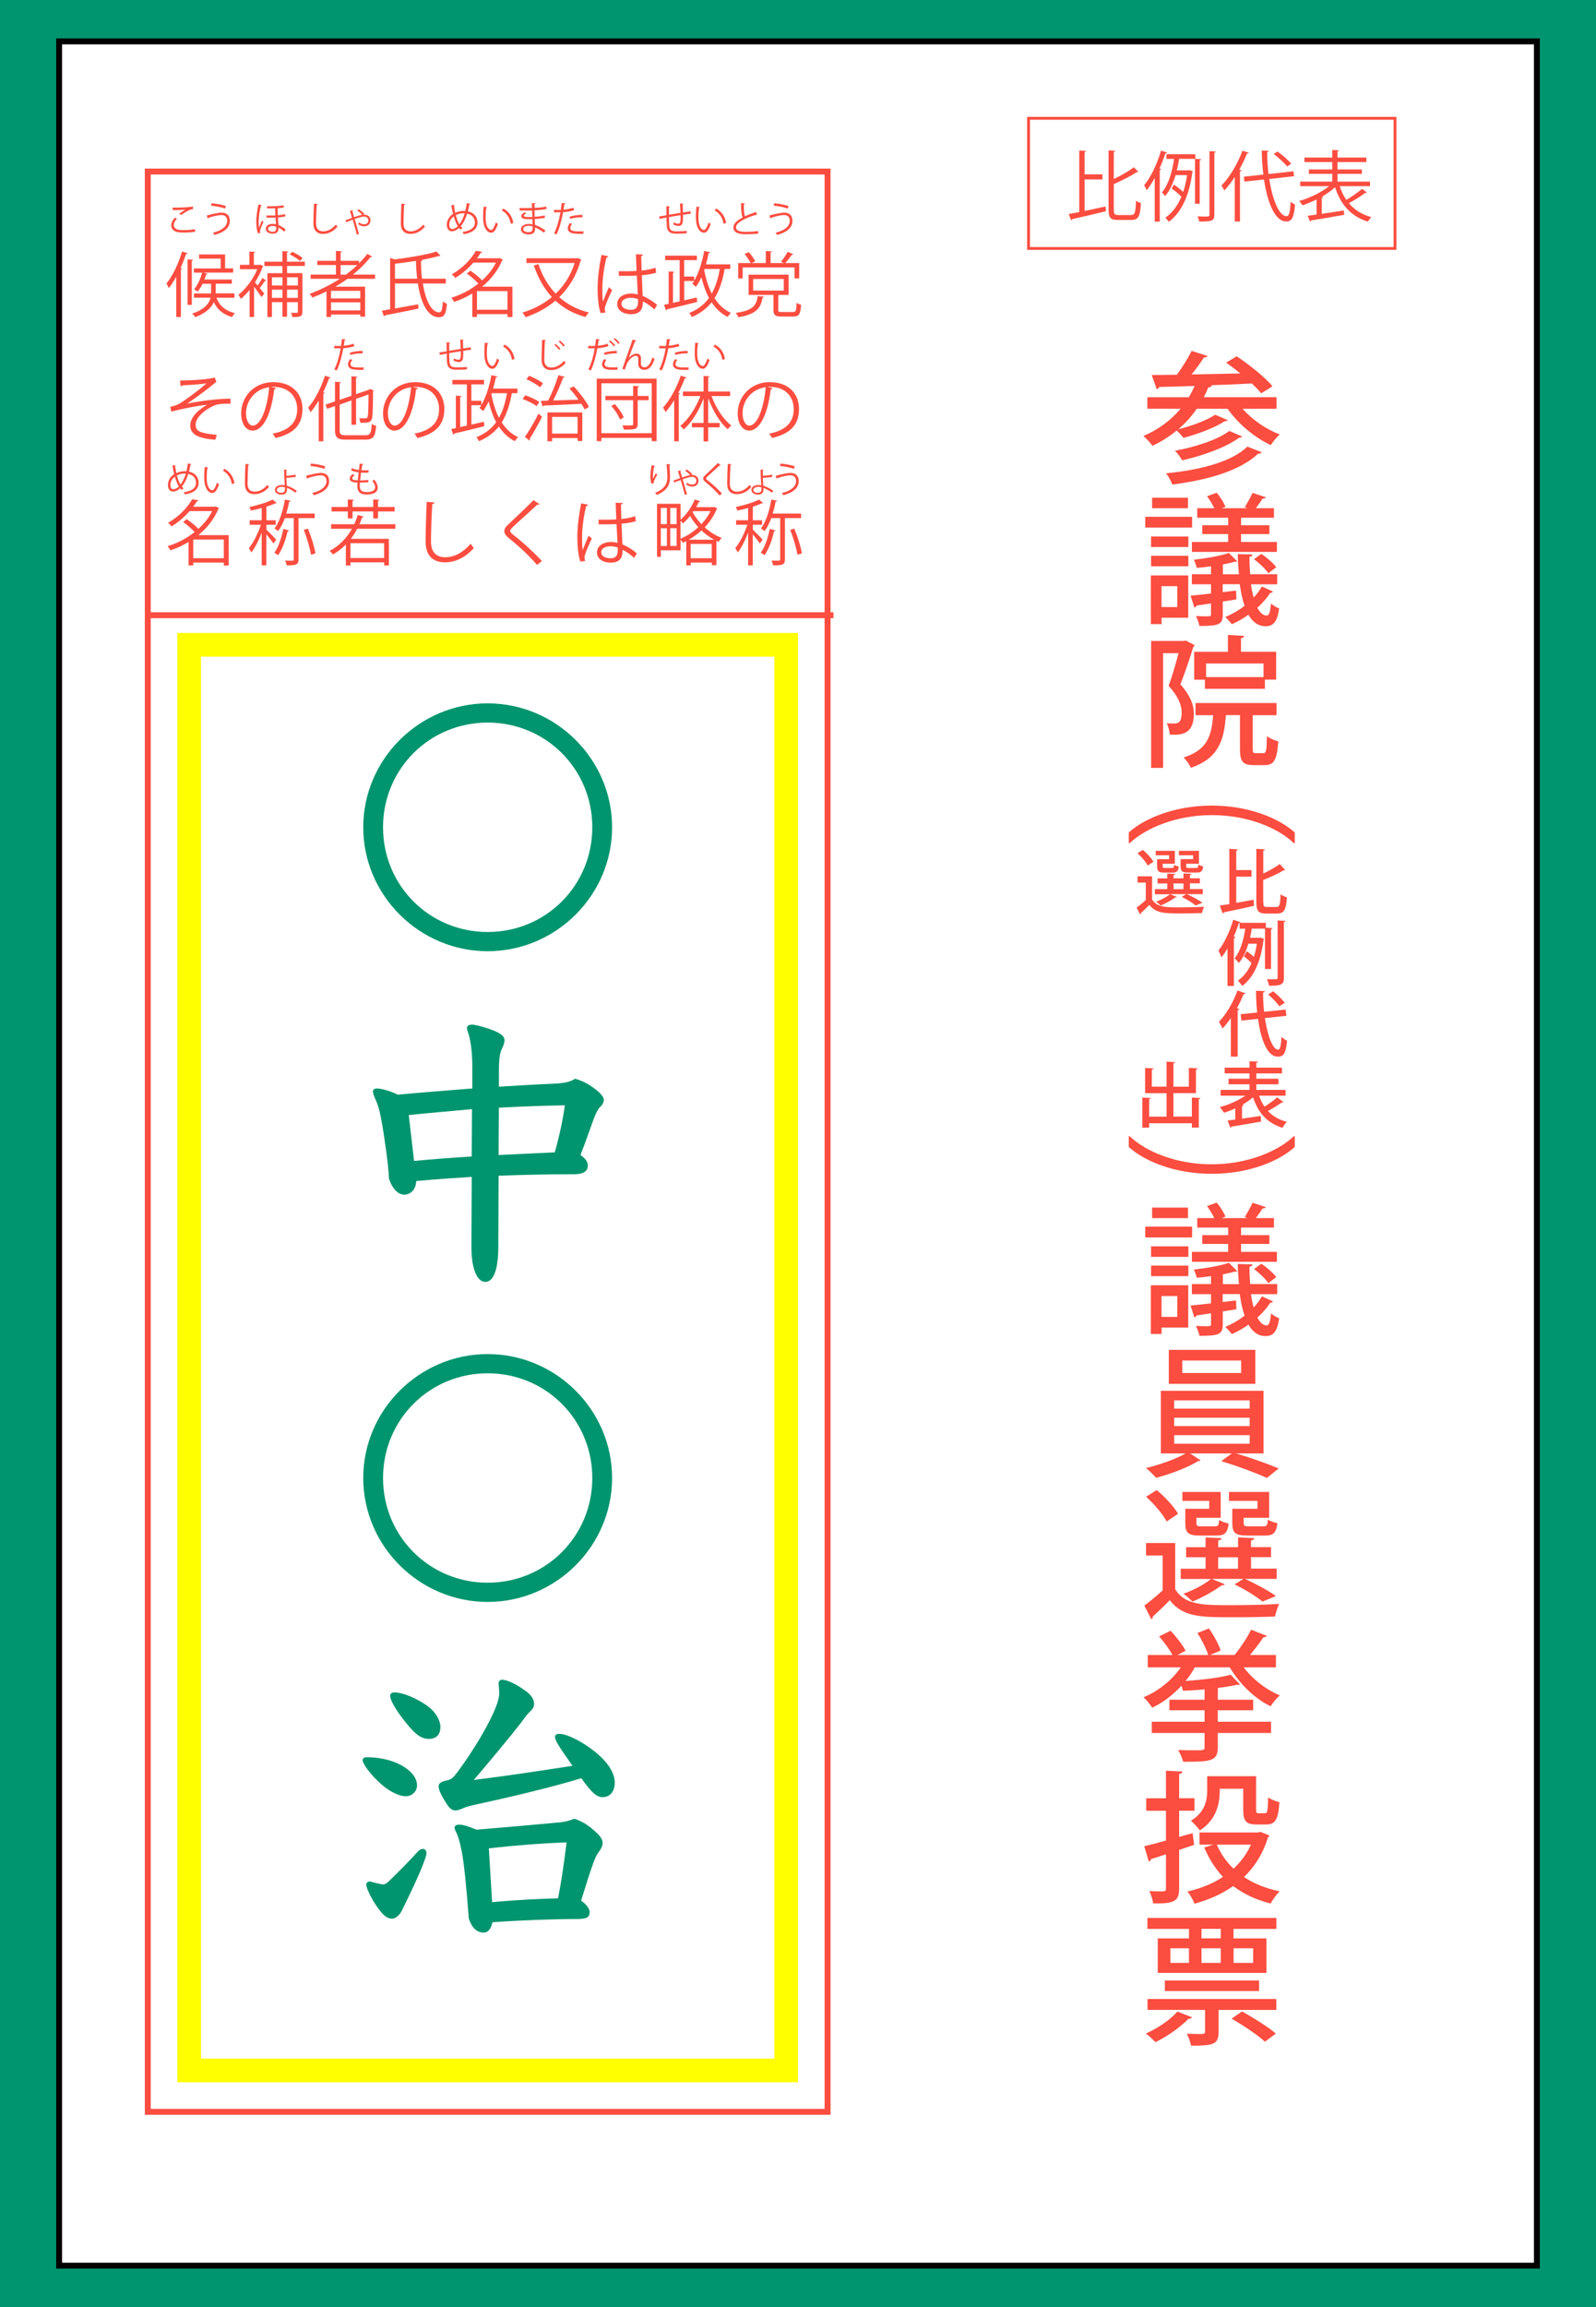 <?xml version="1.0" encoding="UTF-8"?><svg id="uuid-2894bdb2-9801-4257-9e90-1af76af42d72" xmlns="http://www.w3.org/2000/svg" width="270" height="390" viewBox="0 0 270 390"><g id="uuid-461e89ce-01c7-4675-a9f1-454870244810"><rect width="270" height="390" fill="#00956e"/><rect x="10" y="7" width="250" height="376" fill="#fff" stroke="#000" stroke-miterlimit="10"/><rect x="25" y="29" width="115" height="328" fill="none" stroke="#fb4d40" stroke-miterlimit="10"/><g><path d="M103.55,139.85c0,11.5-9.5,20.95-21.05,20.95s-21.05-9.45-21.05-20.95,9.5-20.95,21.05-20.95,21.05,9.45,21.05,20.95Zm-38.75,0c0,9.85,7.85,17.7,17.7,17.7s17.7-7.85,17.7-17.7-7.85-17.7-17.7-17.7-17.7,7.85-17.7,17.7Z" fill="#00956e"/><path d="M84.4,183.7c3.45-.2,6.55-.4,9.15-.5,2.4-.1,3.1-.45,3.75-.85,.8,.25,1.7,.55,2.9,1.4,1.25,.85,1.95,1.65,1.95,2.15,0,.45-.25,.9-.65,1.25-.4,.4-.7,1.1-1,1.85-.75,2-1.45,4.1-2.3,6.25,.8,.55,1.25,1.15,1.25,1.75,0,.85-.55,1.5-2.35,1.5-4.5,0-8.7,.1-12.75,.25l-.05,12c0,4.1-.9,5.95-2.2,5.95-1.2,0-2.35-1.75-2.35-5.95l.05-11.8c-3.1,.2-6.25,.4-9.4,.7,0,1.5-1.05,2.3-2,2.3s-1.95-.8-2.6-2.7c-.05-1.35-.25-3.3-.7-6.3-.7-4.8-1.05-5.95-1.6-7.15-.15-.35-.4-.9-.4-1.3,0-.35,.3-.5,.65-.5,.65,0,2.15,.35,3.55,1.05,4.2-.4,8.4-.7,12.6-1.05v-3.7c0-2.75-.35-4.8-.75-5.85-.1-.25-.15-.45-.15-.65,0-.4,.3-.6,.95-.6,1.1,.15,3.1,.75,4.1,1.25,1.05,.5,1.3,.95,1.3,1.4,0,.4-.15,.85-.4,1.35-.35,.7-.55,1.55-.55,4v2.5Zm-4.55,3.8c-4.3,.4-7.5,.65-10.7,1l.9,7.75c3.25-.3,6.5-.55,9.75-.75l.05-8Zm4.5,7.75c3.15-.15,6.35-.3,9.5-.45,.8-2.8,1.4-5.6,1.7-7.95-3.55,.05-7.3,.2-11.15,.4l-.05,8Z" fill="#00956e"/><path d="M103.55,249.85c0,11.5-9.5,20.95-21.05,20.95s-21.05-9.45-21.05-20.95,9.5-20.95,21.05-20.95,21.05,9.45,21.05,20.95Zm-38.75,0c0,9.85,7.85,17.7,17.7,17.7s17.7-7.85,17.7-17.7-7.85-17.7-17.7-17.7-17.7,7.85-17.7,17.7Z" fill="#00956e"/><path d="M64.65,301.75c-2.25-1.95-3.3-3.75-3.3-4.15s.25-.55,.75-.55c1.85,0,3.95,.4,5.6,1.25,1.45,.75,2.85,2,2.85,3.5,0,.95-.75,1.85-1.95,1.85-.95,0-2.55-.7-3.95-1.9Zm1.1,16.3c1.7-1.65,3.35-3.3,4.85-4.95,.3-.35,.55-.55,.95-.55,.3,0,.6,.25,.6,.7,0,.35-.25,1.05-.5,1.7-.7,1.9-2.1,4.85-3.65,8-.4,.85-1.15,1.4-1.65,1.4-1.05,0-1.8-.9-2.75-2.3-1.05-1.55-1.65-3.1-1.65-3.45,0-.3,.3-.55,.6-.55,1.05,.25,1.85,.5,2.3,.5,.3,0,.5-.15,.9-.5Zm3.15-26.55c-2.35-2.85-2.9-4.35-2.9-4.8,0-.4,.25-.6,.75-.6,1.45,0,3.65,1,5.15,2,1.6,1,2.6,2.55,2.6,3.85s-.7,2-1.95,2-2.2-.7-3.65-2.45Zm12.05,13.45c-1.15,.25-2.05,.45-2.65,.75-.5,.2-.9,.35-1.25,.35-.5,0-.95-.2-1.7-1.45-.75-1.2-1.15-2.05-1.15-2.65,0-.5,.45-.8,1.5-1,.6-.15,.95-.4,1.55-1.2,2.95-3.95,5.5-8.3,6.6-11.1,.4-.95,.6-1.85,.6-2.35,0-.65-.05-1.1-.1-1.75,0-.35,.25-.6,.6-.6,.55,0,1.95,.45,3.7,1.7,1.3,.85,1.7,1.7,1.7,2.35,0,.7-.3,.95-.95,1.6-.4,.4-.7,.9-1.2,1.55-2.45,3.1-5.15,6.35-8.05,9.75,5.95-.75,11.2-1.55,16.7-2.4-2.15-3.05-2.95-4.25-2.95-4.85,0-.4,.25-.55,.75-.55,1.45,0,4.7,1.75,6.9,3.8,1.6,1.5,2.45,3.05,2.45,4.45,0,1.6-.9,2.45-2.05,2.45-1.05,0-1.85-.75-3.6-3.2-5.6,1.7-12.6,3.3-17.4,4.35Zm.9,21.75c-1,0-2-.6-2.55-2.45-.3-4.25-.8-9.45-1.2-11.35-.35-1.75-.65-2.65-.95-3.2-.2-.4-.25-.65-.25-.8,0-.2,.2-.45,.8-.45,.7,0,1.9,.4,2.9,.85,4.75-.4,9.5-.8,14.25-1.25,.85-.1,1.7-.35,2.3-.6,1,.3,2.3,1,3.25,1.9,.85,.7,1.55,1.45,1.55,2.2,0,.45-.25,1-.75,1.65-.3,.4-.45,.8-.75,1.5-.75,2.1-1.15,3.4-2.15,6.6,.8,.55,1.45,1.25,1.45,1.95,0,.85-.5,1.15-2.1,1.15-3.8,0-9.55,.2-14.35,.55-.2,1.1-.75,1.75-1.45,1.75Zm1.4-5.15c4.3-.4,7.9-.55,11.15-.65,.65-3.25,1-5.9,1.45-9.45-4.25,.15-8.7,.5-13.15,1l.55,9.1Z" fill="#00956e"/></g><line x1="25" y1="104" x2="141" y2="104" fill="none" stroke="#fb4d40" stroke-miterlimit="10"/><g><path d="M215.97,69.1h-5.76c1.63,1.85,3.98,3.48,6.29,4.34-.5,.43-1.18,1.27-1.51,1.8-2.76-1.27-5.5-3.58-7.32-6.14h-5.21c-.89,1.3-1.94,2.45-3.12,3.46,2.18-.53,4.82-1.49,6.24-2.45l2.11,.91c-.07,.12-.24,.19-.5,.19-1.66,1.08-4.56,2.18-6.99,2.81-.26-.36-.72-.86-1.13-1.25-1.25,1.03-2.62,1.9-4.1,2.59-.34-.46-1.06-1.27-1.54-1.66,2.45-1.03,4.61-2.59,6.29-4.61h-5.62v-1.94h7.01c.36-.6,.7-1.25,.98-1.9-2.28,.07-4.34,.12-6,.17-.07,.22-.22,.34-.41,.36l-.84-2.38c1.2-.02,2.64-.02,4.25-.05,.94-1.25,1.9-2.83,2.5-4.03l2.69,.86c-.07,.17-.29,.24-.6,.24-.55,.86-1.32,1.92-2.09,2.88,2.59-.05,5.42-.12,8.23-.17-.79-.67-1.63-1.3-2.4-1.82l1.8-1.08c2.11,1.42,4.78,3.53,6.05,5.06-.79,.55-1.37,.86-1.92,1.2-.38-.48-.94-1.06-1.56-1.66-2.33,.12-4.71,.22-6.99,.29l.22,.07c-.07,.19-.29,.29-.6,.29-.24,.58-.48,1.13-.77,1.66h12.31v1.94Zm-2.54,7.34c-.07,.17-.26,.26-.58,.24-2.95,2.83-8.35,4.44-14.52,5.23-.22-.58-.65-1.39-1.06-1.9,5.76-.55,11.11-1.94,13.75-4.51l2.4,.94Zm-3.29-2.66c-.1,.14-.26,.22-.53,.22-2.18,1.61-6.07,3.02-9.62,3.82-.26-.5-.77-1.2-1.22-1.63,3.34-.6,7.2-1.82,9.19-3.34l2.18,.94Z" fill="#fb4d40"/><path d="M201.67,87.36v1.82h-7.92v-1.82h7.92Zm-.65,9.91v7.15h-4.51v1.08h-1.82v-8.23h6.34Zm-6.29-4.8v-1.78h6.31v1.78h-6.31Zm0,3.26v-1.78h6.31v1.78h-6.31Zm6.24-11.59v1.78h-6.07v-1.78h6.07Zm-1.8,14.95h-2.67v3.53h2.67v-3.53Zm12.46-.34c.12,.86,.26,1.61,.46,2.26,.55-.58,1.01-1.2,1.39-1.87l1.87,.86c-.05,.14-.19,.22-.46,.22-.55,.86-1.3,1.73-2.18,2.52,.46,.86,1.01,1.32,1.58,1.32,.38,0,.62-.58,.72-2.04,.41,.36,.96,.67,1.39,.84-.31,2.23-.98,3-2.3,3-1.25,0-2.18-.7-2.9-1.94-.89,.65-1.85,1.18-2.81,1.61-.24-.34-.74-.89-1.1-1.22,1.13-.48,2.23-1.1,3.26-1.9-.36-1.01-.62-2.26-.82-3.65h-2.88v1.34l2.26-.26,.05,1.49-2.3,.36v2.16c0,1.73-.65,1.97-3.94,1.97-.1-.48-.36-1.2-.6-1.68,.55,.02,1.13,.05,1.54,.05,.91,0,1.01,0,1.01-.36v-1.82c-.94,.14-1.78,.26-2.47,.36-.02,.17-.19,.31-.34,.34l-.65-2.02c.96-.07,2.16-.22,3.46-.36v-1.56h-3.24v-1.7h3.24v-1.34c-.82,.12-1.63,.22-2.42,.26-.07-.36-.29-.96-.48-1.37,2.09-.24,4.54-.65,5.93-1.15l1.42,1.44s-.14,.07-.26,.07c-.05,0-.12,0-.19-.02-.55,.17-1.25,.31-1.99,.46v1.66h2.71c-.1-1.06-.17-2.21-.19-3.41l2.47,.07c0,.22-.17,.36-.5,.38,0,1.06,.05,2.04,.12,2.95h4.58v1.7h-4.42Zm-3.86-9.96v-1.27h-5.23v-1.61h2.88c-.29-.65-.77-1.39-1.22-2.02l1.63-.6c.6,.7,1.22,1.7,1.49,2.38l-.65,.24h4.37c-.17-.07-.31-.12-.46-.17,.43-.7,1.01-1.73,1.32-2.42l2.23,.74c-.07,.17-.24,.24-.53,.22-.29,.46-.74,1.1-1.15,1.63h3.07v1.61h-5.57v1.27h4.8v1.49h-4.8v1.34h6.07v1.68h-14.38v-1.68h6.12v-1.34h-4.37v-1.49h4.37Zm6.79,8.11c-.46-.7-1.51-1.7-2.42-2.38l1.25-.89c.94,.62,2.02,1.58,2.52,2.26l-1.34,1.01Z" fill="#fb4d40"/><path d="M200.63,108.29l1.46,.77c-.02,.12-.12,.26-.22,.31-.55,1.87-1.42,4.37-2.18,6.31,1.68,1.9,2.28,3.48,2.28,4.97,0,3.7-2.38,3.6-4.08,3.53-.02-.55-.24-1.39-.5-1.9,.48,.02,.96,.02,1.3,.02,.7,0,1.22-.31,1.22-1.85,0-1.22-.58-2.74-2.21-4.51,.62-1.68,1.25-3.86,1.68-5.52h-2.62v19.39h-2.02v-21.46h5.54l.34-.07Zm11.3,18.29c0,.67,.07,.74,.5,.74h1.3c.46,0,.55-.36,.6-2.88,.43,.38,1.32,.72,1.92,.89-.22,3.17-.74,4.01-2.28,4.01h-1.9c-1.87,0-2.3-.65-2.3-2.74v-5.71h-2.38c-.31,4.25-1.2,7.27-5.93,8.91-.22-.53-.79-1.34-1.22-1.75,3.91-1.25,4.73-3.5,4.99-7.15h-2.98v-2.06h13.71v2.06h-4.03v5.69Zm-9.91-16.39h5.71v-2.86l2.76,.17c-.02,.19-.19,.34-.55,.38v2.3h5.95v4.7h-1.9v1.56h-10.15v-1.54h-1.82v-4.73Zm11.74,4.27v-2.3h-9.72v2.3h9.72Z" fill="#fb4d40"/><path d="M201.67,207.36v1.82h-7.92v-1.82h7.92Zm-.65,9.91v7.15h-4.51v1.08h-1.82v-8.23h6.34Zm-6.29-4.8v-1.78h6.31v1.78h-6.31Zm0,3.26v-1.78h6.31v1.78h-6.31Zm6.24-11.59v1.78h-6.07v-1.78h6.07Zm-1.8,14.95h-2.67v3.53h2.67v-3.53Zm12.46-.34c.12,.86,.26,1.61,.46,2.26,.55-.58,1.01-1.2,1.39-1.87l1.87,.86c-.05,.14-.19,.22-.46,.22-.55,.86-1.3,1.73-2.18,2.52,.46,.86,1.01,1.32,1.58,1.32,.38,0,.62-.58,.72-2.04,.41,.36,.96,.67,1.39,.84-.31,2.23-.98,3-2.3,3-1.25,0-2.18-.7-2.9-1.94-.89,.65-1.85,1.18-2.81,1.61-.24-.34-.74-.89-1.1-1.22,1.13-.48,2.23-1.1,3.26-1.9-.36-1.01-.62-2.26-.82-3.65h-2.88v1.34l2.26-.26,.05,1.49-2.3,.36v2.16c0,1.73-.65,1.97-3.94,1.97-.1-.48-.36-1.2-.6-1.68,.55,.02,1.13,.05,1.54,.05,.91,0,1.01,0,1.01-.36v-1.82c-.94,.14-1.78,.26-2.47,.36-.02,.17-.19,.31-.34,.34l-.65-2.02c.96-.07,2.16-.22,3.46-.36v-1.56h-3.24v-1.7h3.24v-1.34c-.82,.12-1.63,.22-2.42,.26-.07-.36-.29-.96-.48-1.37,2.09-.24,4.54-.65,5.93-1.15l1.42,1.44s-.14,.07-.26,.07c-.05,0-.12,0-.19-.02-.55,.17-1.25,.31-1.99,.46v1.66h2.71c-.1-1.06-.17-2.21-.19-3.41l2.47,.07c0,.22-.17,.36-.5,.38,0,1.06,.05,2.04,.12,2.95h4.58v1.7h-4.42Zm-3.86-9.96v-1.27h-5.23v-1.61h2.88c-.29-.65-.77-1.39-1.22-2.02l1.63-.6c.6,.7,1.22,1.7,1.49,2.38l-.65,.24h4.37c-.17-.07-.31-.12-.46-.17,.43-.7,1.01-1.73,1.32-2.42l2.23,.74c-.07,.17-.24,.24-.53,.22-.29,.46-.74,1.1-1.15,1.63h3.07v1.61h-5.57v1.27h4.8v1.49h-4.8v1.34h6.07v1.68h-14.38v-1.68h6.12v-1.34h-4.37v-1.49h4.37Zm6.79,8.11c-.46-.7-1.51-1.7-2.42-2.38l1.25-.89c.94,.62,2.02,1.58,2.52,2.26l-1.34,1.01Z" fill="#fb4d40"/><path d="M213.76,245.69h-4.66c2.45,.72,5.4,1.78,7.22,2.54l-1.99,1.61c-1.85-.84-5.16-2.09-7.73-2.83l1.8-1.32h-7.08l1.8,1.18c-.1,.07-.24,.12-.48,.14-1.56,1.01-4.63,2.18-7.06,2.81-.41-.48-1.18-1.22-1.7-1.66,2.3-.53,5.09-1.54,6.7-2.47h-4.2v-10.58h17.38v10.58Zm-1.39-17.5v5.74h-14.64v-5.74h14.64Zm-13.73,8.54v1.39h12.77v-1.39h-12.77Zm0,2.93v1.42h12.77v-1.42h-12.77Zm0,2.95v1.44h12.77v-1.44h-12.77Zm11.33-10.51v-2.11h-9.96v2.11h9.96Z" fill="#fb4d40"/><path d="M198.81,260.84v7.82c1.66,2.69,4.75,2.69,9.31,2.69,2.81,0,6.17-.07,8.28-.22-.24,.5-.58,1.49-.7,2.14-1.82,.07-4.63,.12-7.18,.12-5.33,0-8.38,0-10.63-2.88-.98,1.01-2.02,1.99-2.88,2.78,.02,.22-.05,.34-.24,.43l-1.18-2.3c.94-.7,2.06-1.61,3.1-2.57v-5.9h-2.81v-2.11h4.92Zm-3.12-8.95c1.37,1.15,2.93,2.81,3.6,4.01l-1.92,1.3c-.62-1.2-2.11-2.95-3.48-4.18l1.8-1.13Zm9.34,15.03l2.18,.89c-.1,.14-.29,.22-.55,.17-1.27,.98-3.24,2.06-4.92,2.76-.38-.38-1.08-1.01-1.54-1.32,1.63-.58,3.5-1.54,4.66-2.5h-5.11v-1.73h4.2v-1.94h-3.29v-1.7h3.29v-1.66l2.69,.14c-.02,.22-.17,.34-.55,.38v1.13h3.36v-1.66l2.74,.14c-.02,.22-.17,.34-.55,.38v1.13h3.38v1.7h-3.38v1.94h4.34v1.73h-5.35c1.9,.89,4.01,2.02,5.23,2.9l-2.28,.94c-1.06-.89-2.93-2.04-4.73-2.9l1.51-.94h-5.33Zm-.46-11.88v-1.32h-4.54v-1.51h6.48v4.37h-4.1v.89c0,.48,.12,.55,.84,.55h2.3c.5,0,.62-.12,.7-1.08,.38,.26,1.1,.5,1.61,.6-.19,1.61-.7,2.04-2.06,2.04h-2.81c-1.94,0-2.47-.43-2.47-2.11v-2.42h4.06Zm1.51,8.21v1.94h3.36v-1.94h-3.36Zm6.65-8.21v-1.32h-4.82v-1.51h6.79v4.37h-4.3v.86c0,.5,.12,.58,.86,.58h2.47c.58,0,.7-.14,.74-1.15,.38,.29,1.13,.5,1.63,.62-.19,1.66-.72,2.09-2.14,2.09h-2.95c-1.99,0-2.54-.43-2.54-2.11v-2.42h4.25Z" fill="#fb4d40"/><path d="M210.4,281.86c1.49,1.99,3.79,3.79,6.12,4.73-.5,.41-1.22,1.27-1.56,1.85-2.71-1.3-5.3-3.84-6.91-6.58h-5.93c-.43,.82-.96,1.58-1.56,2.3,2.78-.19,5.86-.55,7.63-1.06l1.56,1.63c-.05,.07-.17,.1-.29,.1-.07,0-.14,0-.22-.02-.82,.19-1.87,.36-3,.5-.07,.02-.14,.05-.22,.05v1.97h5.98v1.78h-5.98v1.94h9v1.9h-9v2.45c0,2.33-1.22,2.42-5.86,2.42-.14-.58-.53-1.44-.84-1.99,.98,.05,2.02,.05,2.76,.05,1.58,0,1.7,0,1.7-.53v-2.4h-8.93v-1.9h8.93v-1.94h-5.95v-1.78h5.95v-1.75c-1.25,.12-2.5,.19-3.67,.24-.05-.24-.12-.55-.24-.86-1.42,1.56-3.14,2.86-4.94,3.72-.34-.53-1.01-1.34-1.46-1.78,2.45-.98,4.8-2.88,6.29-5.04h-5.59v-2.09h4.18c-.5-.94-1.44-2.21-2.26-3.14l1.94-.96c.96,1.01,2.04,2.4,2.54,3.38l-1.37,.72h5.21c-.34-1.03-1.1-2.59-1.85-3.72l1.97-.77c.79,1.15,1.66,2.71,1.97,3.74l-1.78,.74h4.15c.96-1.18,2.14-2.95,2.78-4.27l2.69,1.06c-.1,.14-.31,.22-.6,.22-.6,.89-1.46,2.02-2.28,3h4.39v2.09h-5.47Z" fill="#fb4d40"/><path d="M201.76,309.89l.26,1.97-2.54,.86v6.53c0,2.11-.77,2.57-4.39,2.52-.07-.58-.36-1.49-.65-2.09,.6,.02,1.2,.05,1.66,.05,1.03,0,1.15,0,1.15-.48v-5.79c-.96,.31-1.82,.6-2.54,.82-.02,.22-.17,.36-.36,.41l-.77-2.59c1.01-.24,2.28-.58,3.67-.96v-5.04h-3.34v-2.11h3.34v-4.66l2.78,.14c-.02,.22-.17,.36-.55,.41v4.1h2.59v2.11h-2.59v4.42l2.28-.62Zm11.5-.22l1.49,.62c-.02,.14-.14,.22-.24,.29-.84,2.76-2.23,4.97-4.06,6.72,1.68,1.13,3.72,1.94,6.02,2.42-.5,.5-1.18,1.44-1.51,2.06-2.47-.62-4.58-1.61-6.34-2.95-1.9,1.34-4.13,2.33-6.55,2.98-.22-.6-.74-1.56-1.2-2.06,2.21-.48,4.27-1.32,6.02-2.47-1.3-1.39-2.35-3.05-3.17-4.97l1.56-.48h-2.35v-2.06h9.91l.41-.1Zm-6.91-7.3c0,1.46,0,4.9-3.38,7.06-.26-.43-1.08-1.32-1.51-1.63,2.4-1.46,2.76-3.46,2.76-5.09v-2.45h8.28v5.59c0,.6,.05,.67,.43,.67h1.06c.41,0,.5-.34,.55-2.69,.43,.36,1.3,.67,1.9,.82-.19,2.98-.72,3.77-2.21,3.77h-1.68c-1.75,0-2.23-.55-2.23-2.54v-3.5h-3.96Zm-.5,9.46c.67,1.54,1.61,2.9,2.83,4.06,1.22-1.13,2.23-2.47,2.95-4.06h-5.79Z" fill="#fb4d40"/><path d="M201.67,341.02c-.12,.19-.34,.24-.58,.22-1.42,1.46-3.62,3.02-5.62,3.98-.38-.41-1.15-1.13-1.63-1.46,1.94-.84,4.1-2.28,5.35-3.72l2.47,.98Zm-7.56-16.8h21.82v1.85h-7.25v1.61h5.57v5.83h-18.39v-5.83h5.28v-1.61h-7.03v-1.85Zm.02,15.55v-1.85h21.79v1.85h-9.77v3.74c0,2.09-.89,2.3-4.66,2.3-.1-.6-.41-1.44-.72-2.02,.7,.02,1.37,.05,1.87,.05,1.08,0,1.22-.02,1.22-.41v-3.67h-9.75Zm2.93-4.97h15.94v1.78h-15.94v-1.78Zm.94-5.45v2.47h3.14v-2.47h-3.14Zm8.52-1.68v-1.61h-3.26v1.61h3.26Zm-3.26,1.68v2.47h3.26v-2.47h-3.26Zm10.73,15.79c-1.18-1.1-3.67-2.78-5.64-3.89l1.75-1.22c1.9,1.03,4.44,2.62,5.74,3.74l-1.85,1.37Zm-1.99-15.79h-3.31v2.47h3.31v-2.47Z" fill="#fb4d40"/></g><g><g><path d="M183.48,30.32v5.34c1.13-.23,2.37-.49,3.55-.75l.07,.79c-2.08,.52-4.29,1.03-5.71,1.34-.01,.1-.09,.17-.18,.2l-.42-1.05c.52-.09,1.13-.21,1.79-.34v-10.41l1.16,.08c-.01,.09-.09,.14-.26,.17v3.78h3.02v.86h-3.02Zm4.95,5.17c0,.73,.12,.86,.77,.86h2.17c.65,0,.73-.48,.82-2.42,.22,.17,.57,.33,.82,.39-.12,2.13-.36,2.86-1.59,2.86h-2.29c-1.25,0-1.59-.35-1.59-1.72v-10.04l1.14,.08c-.01,.09-.08,.14-.26,.17v4.59c1.26-.6,2.57-1.34,3.38-1.99l.78,.78s-.13,.07-.27,.04c-.94,.65-2.47,1.4-3.89,2.03v4.37Z" fill="#fb4d40"/><path d="M195.35,30.08c-.43,.77-.88,1.48-1.36,2.08-.09-.21-.3-.65-.43-.84,1.12-1.35,2.2-3.61,2.86-5.86l1.03,.33c-.04,.09-.13,.14-.3,.14-.29,.87-.62,1.74-1,2.57l.3,.09c-.03,.09-.09,.14-.25,.17v8.71h-.85v-7.38Zm6.87-4.02v.79h-2.74c-.1,.61-.22,1.27-.4,1.95h2.04c.1-.03,.13-.03,.16-.03,.12,.04,.23,.08,.53,.2-.01,.06-.07,.12-.1,.16-.53,4.12-1.98,6.92-4,8.37-.12-.21-.4-.55-.58-.69,1.12-.77,2.05-1.94,2.73-3.55-.38-.42-1.07-.99-1.65-1.39l.38-.66c.55,.36,1.21,.86,1.57,1.25,.29-.86,.52-1.81,.66-2.86h-1.94c-.4,1.31-.96,2.6-1.77,3.55-.12-.18-.38-.47-.55-.61,1.2-1.43,1.78-3.74,2.07-5.68h-1.29v-.79h4.89Zm.75,8.38h-.81v-7.59l1.05,.06c-.01,.09-.08,.16-.25,.18v7.34Zm1.64-8.88l1.08,.06c-.01,.09-.08,.16-.25,.17v10.5c0,1.08-.49,1.16-2.56,1.16-.04-.23-.17-.62-.29-.87,.4,.01,.78,.03,1.08,.03,.86,0,.94,0,.94-.3v-10.75Z" fill="#fb4d40"/><path d="M208.87,29.95c-.56,.85-1.14,1.61-1.75,2.25-.1-.22-.34-.62-.49-.83,1.35-1.35,2.73-3.63,3.56-5.9l1.07,.36c-.05,.12-.17,.14-.3,.12-.38,.94-.82,1.86-1.31,2.74l.38,.1c-.03,.09-.09,.16-.26,.17v8.49h-.88v-7.5Zm10.05-.16l-4.2,.47c.55,3.48,1.65,6.28,2.94,6.29,.42,0,.6-.71,.68-2.46,.2,.18,.51,.4,.75,.48-.2,2.22-.53,2.87-1.5,2.87-1.91-.01-3.17-3.19-3.76-7.1l-3.31,.36-.09-.83,3.3-.36c-.17-1.33-.26-2.7-.27-4.07l1.18,.05c0,.12-.09,.18-.27,.21,0,1.25,.08,2.51,.23,3.72l4.22-.47,.09,.83Zm-2.78-4.17c.82,.6,1.81,1.46,2.3,2.04l-.68,.48c-.47-.57-1.44-1.48-2.28-2.11l.65-.42Z" fill="#fb4d40"/><path d="M226.65,31.48c.27,.86,.65,1.64,1.12,2.31,.9-.53,1.99-1.29,2.65-1.86l.83,.61c-.04,.06-.16,.09-.29,.06-.71,.55-1.82,1.25-2.77,1.75,.95,1.12,2.2,1.92,3.8,2.35-.19,.17-.44,.52-.57,.77-2.87-.88-4.63-2.89-5.56-5.82-.62,.57-1.4,1.12-2.25,1.6l.25,.04c-.01,.08-.08,.14-.25,.17v2.69l3.74-.57,.04,.74c-2.04,.36-4.21,.73-5.58,.94-.01,.1-.09,.17-.17,.2l-.42-.98c.43-.05,.95-.13,1.51-.21v-2.55c-.81,.4-1.62,.73-2.38,.98-.13-.21-.39-.53-.57-.72,1.72-.47,3.73-1.44,5.07-2.51h-4.89v-.77h5.43v-1.31h-3.96v-.74h3.96v-1.25h-4.72v-.77h4.72v-1.29l1.13,.08c-.01,.09-.08,.16-.25,.18v1.03h4.88v.77h-4.88v1.25h4.12v.74h-4.12v1.31h5.5v.77h-5.13Z" fill="#fb4d40"/></g><rect x="174" y="20" width="62" height="22" fill="none" stroke="#fb4d40" stroke-miterlimit="10" stroke-width=".48"/></g><g><path d="M218.89,142.54c-2.73-2.62-7.86-4.75-13.89-4.75s-11.22,2.21-13.89,4.75h-.15v-1.82c2.73-2.45,7.89-4.54,14.04-4.54s11.31,2.09,14.04,4.54v1.82h-.15Z" fill="#fb4d40"/><path d="M191.11,192.07c2.73,2.62,7.86,4.75,13.89,4.75s11.22-2.21,13.89-4.75h.15v1.82c-2.73,2.47-7.89,4.54-14.04,4.54s-11.31-2.06-14.04-4.54v-1.82h.15Z" fill="#fb4d40"/></g><g><path d="M209.14,148.19v4.44c.95-.17,1.97-.36,2.94-.54l.07,1.04c-1.86,.42-3.84,.84-5.11,1.09-.02,.12-.11,.19-.19,.2l-.49-1.33c.46-.07,1.01-.16,1.61-.26v-9.34l1.46,.1c-.01,.1-.1,.17-.29,.2v3.29h2.58v1.12h-2.58Zm4.58,4.34c0,.68,.08,.79,.61,.79h1.64c.52,0,.6-.43,.67-2.13,.28,.2,.74,.41,1.07,.49-.13,2.01-.43,2.75-1.66,2.75h-1.87c-1.28,0-1.64-.42-1.64-1.92v-9.02l1.46,.1c-.01,.1-.1,.17-.29,.2v3.87c1.06-.48,2.1-1.08,2.79-1.6l.92,1.01c-.06,.06-.13,.06-.28,.06-.88,.54-2.2,1.13-3.44,1.64v3.75Z" fill="#fb4d40"/><path d="M215.03,163.8h-1.03v-6.82h-2.23c-.08,.49-.18,1.01-.3,1.55h1.54c.1-.02,.14-.02,.19-.04,.19,.06,.37,.13,.66,.24-.01,.07-.06,.14-.11,.19-.46,3.73-1.74,6.4-3.61,7.75-.16-.28-.52-.72-.73-.9,.96-.65,1.74-1.64,2.31-2.95-.29-.35-.84-.83-1.29-1.16l.49-.85c.41,.26,.9,.65,1.2,.95,.22-.67,.38-1.42,.5-2.23h-1.43c-.36,1.21-.88,2.4-1.62,3.26-.16-.23-.49-.61-.7-.8,1.02-1.24,1.54-3.27,1.79-5h-.95v-.98s-.07,.01-.11,.01c-.25,.77-.55,1.55-.89,2.3l.31,.1c-.02,.08-.11,.16-.28,.18v8.07h-1.08v-6.33c-.32,.55-.67,1.06-1.03,1.5-.1-.29-.35-.9-.5-1.17,.97-1.18,1.92-3.2,2.5-5.19l1.27,.42s-.05,.07-.1,.1h4.35v.82l1.13,.07c-.01,.1-.08,.16-.26,.19v6.75Zm1.12-8.2l1.33,.07c-.02,.11-.08,.17-.28,.19v9.42c0,1.2-.49,1.36-2.51,1.36-.05-.3-.2-.79-.36-1.12,.42,.02,.82,.02,1.1,.02,.64,0,.71,0,.71-.28v-9.67Z" fill="#fb4d40"/><path d="M208.22,172.1c-.44,.66-.92,1.26-1.4,1.76-.13-.28-.43-.86-.61-1.13,1.19-1.2,2.41-3.25,3.14-5.29l1.36,.47c-.06,.11-.19,.14-.32,.13-.32,.82-.72,1.63-1.14,2.4l.41,.12c-.01,.1-.1,.16-.28,.19v7.87h-1.15v-6.52Zm9.4-.38l-3.63,.38c.44,2.96,1.3,5.34,2.25,5.35,.32,0,.48-.66,.55-2.19,.25,.26,.65,.55,.95,.67-.2,2.11-.59,2.69-1.56,2.69-2.01,0-2.96-3.51-3.36-6.39l-2.81,.3-.12-1.08,2.79-.29c-.13-1.21-.19-2.46-.2-3.68l1.51,.07c0,.13-.1,.19-.31,.22-.01,1.08,.05,2.2,.17,3.27l3.65-.38,.12,1.07Zm-2.24-4.16c.7,.58,1.56,1.39,1.96,1.96l-.91,.59c-.36-.55-1.19-1.4-1.89-2l.85-.54Z" fill="#fb4d40"/><path d="M213,185.22c.24,.68,.54,1.3,.91,1.85,.75-.46,1.62-1.08,2.16-1.57l1.07,.82c-.06,.06-.18,.08-.32,.06-.6,.43-1.52,1.01-2.32,1.43,.8,.86,1.86,1.49,3.2,1.83-.25,.24-.58,.71-.74,1.02-2.61-.82-4.11-2.55-4.98-5.16-.53,.46-1.16,.89-1.82,1.26l.25,.05c-.02,.08-.11,.17-.29,.19v2.1l3.15-.46,.06,.96c-1.82,.32-3.77,.66-5,.85-.02,.1-.1,.17-.18,.19l-.48-1.22,1.31-.17v-1.88c-.64,.3-1.28,.54-1.91,.73-.17-.28-.49-.7-.73-.94,1.49-.38,3.14-1.12,4.33-1.94h-4.17v-.98h4.89v-.94h-3.55v-.95h3.55v-.9h-4.21v-.97h4.21v-1.09l1.43,.07c-.01,.11-.08,.17-.29,.2v.82h4.35v.97h-4.35v.9h3.75v.95h-3.75v.94h4.95v.98h-4.49Z" fill="#fb4d40"/><path d="M194.9,148.14v3.91c.83,1.34,2.38,1.34,4.65,1.34,1.4,0,3.08-.04,4.14-.11-.12,.25-.29,.74-.35,1.07-.91,.04-2.31,.06-3.59,.06-2.66,0-4.19,0-5.31-1.44-.49,.5-1.01,1-1.44,1.39,.01,.11-.02,.17-.12,.22l-.59-1.15c.47-.35,1.03-.8,1.55-1.28v-2.95h-1.4v-1.06h2.46Zm-1.56-4.47c.68,.58,1.46,1.4,1.8,2l-.96,.65c-.31-.6-1.06-1.47-1.74-2.09l.9-.56Zm4.67,7.51l1.09,.44c-.05,.07-.14,.11-.28,.08-.64,.49-1.62,1.03-2.46,1.38-.19-.19-.54-.5-.77-.66,.82-.29,1.75-.77,2.33-1.25h-2.55v-.86h2.1v-.97h-1.64v-.85h1.64v-.83l1.34,.07c-.01,.11-.08,.17-.28,.19v.56h1.68v-.83l1.37,.07c-.01,.11-.08,.17-.28,.19v.56h1.69v.85h-1.69v.97h2.17v.86h-2.67c.95,.44,2,1.01,2.62,1.45l-1.14,.47c-.53-.44-1.46-1.02-2.36-1.45l.75-.47h-2.66Zm-.23-5.94v-.66h-2.27v-.75h3.24v2.18h-2.05v.44c0,.24,.06,.28,.42,.28h1.15c.25,0,.31-.06,.35-.54,.19,.13,.55,.25,.8,.3-.1,.8-.35,1.02-1.03,1.02h-1.4c-.97,0-1.24-.22-1.24-1.06v-1.21h2.03Zm.75,4.1v.97h1.68v-.97h-1.68Zm3.32-4.1v-.66h-2.41v-.75h3.39v2.18h-2.15v.43c0,.25,.06,.29,.43,.29h1.24c.29,0,.35-.07,.37-.58,.19,.14,.56,.25,.82,.31-.1,.83-.36,1.04-1.07,1.04h-1.48c-1,0-1.27-.22-1.27-1.06v-1.21h2.12Z" fill="#fb4d40"/><path d="M201.63,185.54l1.46,.08c-.01,.1-.1,.17-.29,.2v4.79h-1.17v-.73h-7.23v.74h-1.15v-5.08l1.44,.08c-.01,.1-.1,.17-.29,.19v2.95h2.95v-3.96h-3.63v-4.27l1.43,.08c-.01,.11-.1,.17-.29,.2v2.88h2.49v-4.23l1.45,.1c-.01,.1-.08,.17-.29,.19v3.95h2.61v-3.18l1.49,.08c-.01,.11-.1,.18-.29,.2v3.99h-3.81v3.96h3.12v-3.23Z" fill="#fb4d40"/></g><g><path d="M29.82,46.78c-.4,.71-.82,1.37-1.26,1.92-.08-.19-.28-.6-.4-.78,1.03-1.25,2.03-3.33,2.64-5.41l.95,.3c-.04,.08-.12,.13-.28,.13-.26,.8-.58,1.61-.92,2.38l.28,.08c-.02,.08-.08,.13-.23,.16v8.04h-.78v-6.81Zm1.91-2.93l.95,.06c-.01,.07-.07,.13-.23,.16v7.47h-.72v-7.69Zm7.92,6.48h-3.02c.31,.94,1.06,2.1,3.12,2.61-.18,.14-.38,.46-.49,.66-1.8-.52-2.64-1.56-3.08-2.53-.4,.91-1.27,1.83-3.15,2.54-.11-.18-.34-.46-.52-.6,2.17-.72,2.88-1.75,3.11-2.69h-2.81v-.71h2.9v-1.64h-1.44c-.25,.52-.54,.98-.84,1.33-.14-.12-.41-.3-.6-.4,.56-.63,1.07-1.73,1.37-2.81h-1.4v-.71h4.53v-1.66h-3.65v-.71h4.4v2.36h1.37v.71h-5.07l.74,.2c-.02,.08-.11,.13-.24,.12-.08,.28-.19,.56-.3,.85h4.64v.7h-2.73v1.64h3.17v.71Z" fill="#fb4d40"/><path d="M44.04,44.72l.52,.3c-.02,.06-.08,.11-.14,.12-.31,.89-.77,1.78-1.29,2.59,.13,.14,.29,.34,.46,.54,.29-.4,.62-.94,.82-1.29l.62,.46c-.05,.06-.14,.07-.23,.06-.22,.34-.56,.82-.86,1.19,.34,.41,.66,.8,.78,.96l-.5,.56c-.23-.38-.78-1.15-1.24-1.74v5.12h-.75v-4.58c-.48,.59-.98,1.1-1.48,1.52-.08-.2-.3-.56-.43-.68,1.22-.96,2.51-2.64,3.21-4.34h-2.94v-.74h1.6v-2.25l.98,.06c-.01,.08-.07,.14-.23,.17v2.03h.98l.13-.04Zm7.54,.24h-3.02v1.21h2.6v6.54c0,.82-.42,.89-1.68,.89-.04-.2-.16-.53-.26-.72,.24,0,.46,.01,.62,.01,.49,0,.55,0,.55-.18v-1.63h-1.83v2.47h-.78v-2.47h-1.78v2.51h-.76v-7.41h2.53v-1.21h-3.04v-.73h3.04v-1.79l1.01,.07c-.01,.08-.07,.13-.23,.16v1.56h3.02v.73Zm-3.8,1.92h-1.78v1.38h1.78v-1.38Zm-1.78,3.48h1.78v-1.39h-1.78v1.39Zm4.39-3.48h-1.83v1.38h1.83v-1.38Zm-1.83,3.48h1.83v-1.39h-1.83v1.39Zm.88-7.8c.62,.28,1.38,.72,1.75,1.06l-.44,.5c-.37-.35-1.12-.82-1.73-1.1l.42-.46Z" fill="#fb4d40"/><path d="M63.45,47.13h-4.67c-.66,.48-1.34,.92-2.05,1.33h5.03v5.07h-.8v-.36h-4.95v.41h-.78v-4.32c-.77,.38-1.57,.73-2.38,1.04-.11-.17-.31-.47-.48-.62,1.77-.65,3.51-1.51,5.11-2.55h-4.93v-.71h4.28v-1.62h-3.15v-.71h3.15v-1.67l1.03,.07c-.01,.08-.08,.14-.24,.17v1.43h3.12v.41c.52-.5,.98-1.04,1.4-1.59l.85,.49s-.11,.07-.2,.07c-.04,0-.07,0-.12-.01-.85,1.08-1.85,2.06-2.95,2.96h3.73v.71Zm-2.5,3.32v-1.28h-4.95v1.28h4.95Zm-4.95,2.02h4.95v-1.36h-4.95v1.36Zm1.62-6.04h.88c.68-.5,1.34-1.04,1.94-1.62h-2.82v1.62Z" fill="#fb4d40"/><path d="M75.43,47.92h-3.9c.46,2.81,1.43,4.88,2.76,4.88,.41,0,.55-.5,.64-1.87,.18,.17,.47,.35,.68,.42-.14,1.77-.47,2.28-1.37,2.28-1.91-.01-3.05-2.45-3.55-5.71h-3.87v4.23c1.21-.22,2.6-.46,3.93-.71,.04,.58,.05,.65,.05,.72-2.07,.44-4.29,.89-5.67,1.14-.01,.1-.1,.17-.17,.19l-.36-.97c.41-.06,.88-.14,1.4-.24v-8.66l.78,.23c2.55-.32,5.42-.8,7.06-1.33l.68,.72s-.07,.04-.13,.04c-.04,0-.07,0-.12-.01-.79,.23-1.81,.46-2.93,.66h.13c0,.11-.07,.17-.25,.19,0,1.03,.06,2.05,.18,3h4.02v.8Zm-8.61-.8h3.75c-.11-.96-.18-1.99-.2-3.02-1.16,.18-2.39,.35-3.55,.49v2.53Z" fill="#fb4d40"/><path d="M86.69,48.46v5.14h-.83v-.5h-5.17v.48h-.79v-3.96c-1.01,.61-2.05,1.08-3.09,1.42-.08-.2-.3-.55-.46-.71,1.55-.46,3.17-1.27,4.57-2.39-.48-.54-1.26-1.21-1.94-1.69l.6-.49c.68,.46,1.49,1.1,1.98,1.64,.96-.86,1.78-1.88,2.34-3.01h-3.81c-.8,.91-1.82,1.84-3.08,2.6-.12-.19-.38-.48-.58-.61,1.96-1.12,3.36-2.69,4.07-3.98l1.08,.18c-.02,.1-.11,.16-.26,.16-.18,.3-.4,.61-.64,.92h3.69l.14-.05,.59,.31s-.1,.08-.16,.11c-.72,1.75-1.94,3.25-3.38,4.43h5.13Zm-6,3.9h5.17v-3.15h-5.17v3.15Z" fill="#fb4d40"/><path d="M97.79,43.62l.59,.32c-.02,.06-.08,.11-.16,.13-.72,2.57-1.99,4.59-3.61,6.17,1.34,1.2,3.01,2.09,5.01,2.59-.19,.18-.44,.53-.56,.76-2.05-.55-3.73-1.49-5.1-2.76-1.49,1.26-3.21,2.18-5.05,2.79-.1-.22-.35-.6-.54-.77,1.82-.56,3.54-1.43,4.99-2.63-1.34-1.45-2.34-3.25-3.05-5.35l.77-.23c.64,1.93,1.61,3.63,2.93,5,1.4-1.34,2.53-3.05,3.21-5.18h-8.16v-.8h8.58l.14-.05Z" fill="#fb4d40"/><path d="M101.62,52.91c-.37-.86-.52-2.65-.52-4.22s.25-3.6,.65-5.6l1.16,.23c-.02,.12-.14,.2-.31,.22-.43,1.64-.7,3.78-.7,5.17,0,.91,.01,1.82,.11,2.27,.26-.72,.74-1.87,1-2.43l.54,.5c-.4,.82-1.24,2.64-1.24,3.2,0,.17,.04,.35,.12,.58l-.82,.1Zm3.05-7.06c1.01,.01,2.02,.02,3.02-.05-.05-1.03-.08-1.92-.11-2.81l1.21,.04c-.01,.12-.12,.22-.31,.25,.01,.77,.04,1.55,.06,2.46,.95-.1,1.71-.26,2.35-.48l.11,.84c-.58,.18-1.4,.35-2.42,.43,.05,1.33,.11,2.73,.14,3.5,.91,.37,1.82,.96,2.45,1.52l-.47,.77c-.49-.49-1.2-1.02-1.94-1.37-.01,1.02-.2,2.16-2,2.16-1.4,0-2.34-.67-2.34-1.73,0-1.22,1.24-1.76,2.34-1.76,.37,0,.77,.05,1.14,.16-.04-.76-.11-2.01-.17-3.19-.37,.02-.88,.04-1.22,.04h-1.82v-.78Zm3.27,4.71c-.38-.12-.79-.22-1.19-.22-.73,0-1.61,.26-1.61,1.02,0,.67,.72,1.01,1.59,1.01s1.21-.43,1.21-1.39v-.42Z" fill="#fb4d40"/><path d="M123.57,45.46h-.98c-.35,1.99-.89,3.63-1.71,4.95,.71,1.1,1.62,1.97,2.78,2.49-.19,.16-.43,.46-.56,.68-1.12-.56-2.01-1.42-2.71-2.48-.84,1.06-1.93,1.88-3.36,2.49-.08-.19-.29-.52-.42-.68,1.44-.59,2.53-1.42,3.33-2.54-.55-1.02-.96-2.21-1.28-3.51-.28,.62-.59,1.18-.94,1.63-.14-.14-.43-.41-.61-.53,.11-.14,.22-.29,.31-.46h-1.67v3.27c.7-.16,1.42-.31,2.12-.48l.07,.76c-1.87,.47-3.87,.95-5.11,1.24-.01,.1-.08,.16-.17,.18l-.32-.95,.78-.16v-5.47l.96,.06c-.01,.08-.07,.14-.23,.17v5.07l1.13-.24v-6.97h-2.45v-.76h5.36v.76h-2.15v2.77h1.69v.71c.77-1.26,1.35-3.14,1.71-5.04l1.03,.23c-.04,.08-.11,.13-.28,.13-.13,.64-.29,1.28-.47,1.91h4.12v.76Zm-4.37,0l-.07,.22c.29,1.46,.7,2.81,1.28,3.95,.65-1.14,1.07-2.52,1.36-4.16h-2.57Z" fill="#fb4d40"/><path d="M129.24,50.15c-.01,.08-.1,.14-.24,.17-.32,1.8-1.05,2.79-4.1,3.31-.07-.22-.28-.56-.44-.73,2.83-.4,3.5-1.18,3.72-2.85l1.07,.11Zm-3.6-4.94v1.86h-.76v-2.6h2.12c-.22-.43-.65-1.07-1.03-1.54l.71-.3c.43,.47,.89,1.12,1.09,1.55l-.64,.29h2.42v-2.04l1.04,.07c-.01,.08-.07,.14-.23,.17v1.8h2.25c-.16-.08-.37-.18-.48-.23,.37-.44,.85-1.18,1.13-1.67l.94,.4c-.05,.08-.14,.11-.25,.1-.28,.42-.73,1-1.1,1.4h2.35v2.6h-.79v-1.86h-8.78Zm6,7.16c0,.31,.1,.38,.65,.38h1.87c.48,0,.56-.19,.6-1.56,.18,.14,.53,.28,.76,.34-.11,1.59-.35,1.98-1.28,1.98h-2.01c-1.1,0-1.38-.24-1.38-1.14v-2.52h-4.21v-3.42h6.78v3.42h-1.58s-.1,.05-.18,.05v2.47Zm-4.23-5.21v1.96h5.18v-1.96h-5.18Z" fill="#fb4d40"/><path d="M30.47,64.32c2.23,0,5.04-.23,5.86-.5l.29,.75c-.13,.04-.31,.19-.56,.41-1.21,1.01-2.96,2.27-4.39,3.25,1.67-.35,5.07-.86,7.32-.83v.85c-.17-.01-.36-.01-.54-.01-.65,0-1.33,.05-1.83,.18-1.03,.29-3.53,1.76-3.53,3.41,0,.74,.46,1,.62,1.08,.54,.3,1.85,.52,2.97,.59l-.26,.84c-2.9-.23-4.23-.9-4.23-2.43s1.68-2.85,2.85-3.48c-2.05,.22-4.08,.64-6.07,1.15l-.16-.82c.7-.14,1.19-.31,1.57-.54,.9-.53,3.55-2.47,4.55-3.42-.74,.12-2.24,.24-2.93,.28-.35,.02-.83,.04-1.14,.06-.05,.06-.19,.14-.31,.14l-.08-.96Z" fill="#fb4d40"/><path d="M46.69,65.62c-.05,.11-.14,.19-.3,.19-.43,3.73-1.68,6.98-3.67,6.98-1.01,0-1.92-1.01-1.92-2.9,0-2.88,2.24-5.29,5.4-5.29,3.47,0,4.97,2.19,4.97,4.53,0,2.85-1.66,4.23-4.56,4.91-.11-.19-.31-.52-.5-.73,2.76-.53,4.17-1.87,4.17-4.14,0-1.98-1.27-3.78-4.08-3.78-.12,0-.25,.01-.36,.02l.85,.2Zm-1.15-.16c-2.42,.3-3.92,2.3-3.92,4.4,0,1.28,.55,2.09,1.13,2.09,1.45,0,2.5-3.2,2.79-6.49Z" fill="#fb4d40"/><path d="M53.92,67.71c-.43,.73-.89,1.4-1.37,1.97-.1-.19-.29-.58-.42-.76,1.1-1.25,2.18-3.33,2.85-5.41l.95,.31c-.02,.08-.12,.13-.26,.12-.29,.8-.62,1.61-1.01,2.38l.28,.08c-.01,.07-.08,.13-.24,.16v8.04h-.78v-6.88Zm3.54,4.99c0,.71,.17,.88,1.07,.88h3.3c.82,0,.95-.38,1.07-1.92,.19,.14,.52,.28,.74,.32-.16,1.76-.43,2.34-1.79,2.34h-3.32c-1.43,0-1.86-.32-1.86-1.63v-4.05l-1.34,.47-.25-.71,1.59-.55v-3.32l1.02,.07c-.01,.08-.07,.13-.23,.16v2.83l1.99-.68v-3.3l1.01,.07c-.01,.08-.08,.13-.23,.16v2.79l2.18-.74c.06-.06,.08-.08,.17-.14l.65,.25s-.07,.08-.12,.12c-.01,2.17-.05,3.97-.14,4.45-.13,.83-.62,.94-2.01,.89-.02-.23-.1-.56-.2-.76,.38,.02,.89,.02,1.04,.02,.23,0,.35-.05,.42-.36,.08-.3,.12-1.69,.12-3.67l-2.1,.73v4.38h-.78v-4.11l-1.99,.7v4.33Z" fill="#fb4d40"/><path d="M70.69,65.62c-.05,.11-.14,.19-.3,.19-.43,3.73-1.68,6.98-3.67,6.98-1.01,0-1.92-1.01-1.92-2.9,0-2.88,2.24-5.29,5.4-5.29,3.47,0,4.97,2.19,4.97,4.53,0,2.85-1.66,4.23-4.56,4.91-.11-.19-.31-.52-.5-.73,2.76-.53,4.17-1.87,4.17-4.14,0-1.98-1.27-3.78-4.08-3.78-.12,0-.25,.01-.36,.02l.85,.2Zm-1.15-.16c-2.42,.3-3.92,2.3-3.92,4.4,0,1.28,.55,2.09,1.13,2.09,1.45,0,2.5-3.2,2.79-6.49Z" fill="#fb4d40"/><path d="M87.57,66.46h-.98c-.35,1.99-.89,3.63-1.71,4.95,.71,1.1,1.62,1.97,2.78,2.49-.19,.16-.43,.46-.56,.68-1.12-.56-2.01-1.42-2.71-2.48-.84,1.06-1.93,1.88-3.36,2.49-.08-.19-.29-.52-.42-.68,1.44-.59,2.53-1.42,3.33-2.54-.55-1.02-.96-2.21-1.28-3.51-.28,.62-.59,1.18-.94,1.63-.14-.14-.43-.41-.61-.53,.11-.14,.22-.29,.31-.46h-1.67v3.27c.7-.16,1.42-.31,2.12-.48l.07,.76c-1.87,.47-3.87,.95-5.11,1.24-.01,.1-.08,.16-.17,.18l-.32-.95,.78-.16v-5.47l.96,.06c-.01,.08-.07,.14-.23,.17v5.07l1.13-.24v-6.97h-2.45v-.76h5.36v.76h-2.15v2.77h1.69v.71c.77-1.26,1.35-3.14,1.71-5.04l1.03,.23c-.04,.08-.11,.13-.28,.13-.13,.64-.29,1.28-.47,1.91h4.12v.76Zm-4.37,0l-.07,.22c.29,1.46,.7,2.81,1.28,3.95,.65-1.14,1.07-2.52,1.36-4.16h-2.57Z" fill="#fb4d40"/><path d="M88.85,66.82c.82,.26,1.86,.74,2.39,1.14l-.46,.7c-.5-.4-1.54-.91-2.37-1.21l.44-.62Zm-.05,7.04c.66-.94,1.61-2.55,2.3-3.93,.48,.42,.54,.48,.6,.53-.64,1.28-1.49,2.79-2.1,3.73,.04,.06,.06,.11,.06,.16s-.02,.1-.06,.14l-.8-.62Zm.71-10.34c.83,.31,1.82,.85,2.34,1.28l-.48,.68c-.49-.44-1.48-1.02-2.3-1.36l.44-.61Zm6.04,.2c-.05,.08-.14,.13-.29,.13-.42,1.14-1.07,2.7-1.68,3.85,1.29-.04,2.79-.08,4.28-.14-.47-.66-1.01-1.33-1.51-1.89l.7-.36c1.01,1.07,2.1,2.52,2.59,3.48l-.73,.42c-.14-.28-.34-.6-.55-.95-2.35,.13-4.85,.24-6.38,.3-.02,.1-.1,.14-.18,.16l-.3-.95,1.22-.04c.64-1.2,1.36-3,1.75-4.31l1.08,.3Zm-2.94,10.88v-4.88h5.9v4.83h-.8v-.5h-4.31v.55h-.79Zm5.1-4.12h-4.31v2.82h4.31v-2.82Z" fill="#fb4d40"/><path d="M100.95,64.01h10.13v10.57h-.83v-.56h-8.51v.56h-.79v-10.57Zm.79,9.22h8.51v-8.44h-8.51v8.44Zm7.99-6.3v.72h-1.85v4.03c0,.94-.47,.94-2.34,.94-.04-.2-.14-.5-.24-.71,.36,.01,.71,.01,.98,.01,.74,0,.83,0,.83-.24v-4.03h-4.69v-.72h4.69v-1.7l1,.06c-.01,.07-.07,.13-.23,.16v1.49h1.85Zm-4.85,3.99c-.23-.66-.85-1.62-1.47-2.3l.6-.31c.62,.67,1.27,1.61,1.51,2.25l-.64,.36Z" fill="#fb4d40"/><path d="M116.13,63.84c-.05,.08-.13,.12-.28,.11-.31,.84-.68,1.68-1.1,2.48l.32,.08c-.02,.07-.08,.13-.24,.14v7.95h-.78v-6.94c-.46,.76-.96,1.43-1.46,2-.08-.19-.29-.56-.42-.76,1.15-1.25,2.3-3.32,3-5.4l.96,.32Zm7.38,3.11h-3.14c.73,1.99,2.01,3.98,3.36,4.98-.19,.14-.47,.43-.61,.64-1.31-1.1-2.54-3.15-3.31-5.27v4.2h1.94v.74h-1.94v2.38h-.78v-2.38h-1.98v-.74h1.98v-4.15c-.79,2.12-2.05,4.14-3.37,5.25-.13-.19-.4-.47-.58-.61,1.33-1.02,2.64-3.03,3.41-5.04h-2.96v-.77h3.5v-2.63l1.02,.07c-.01,.08-.07,.14-.24,.16v2.4h3.71v.77Z" fill="#fb4d40"/><path d="M130.69,65.62c-.05,.11-.14,.19-.3,.19-.43,3.73-1.68,6.98-3.67,6.98-1.01,0-1.92-1.01-1.92-2.9,0-2.88,2.24-5.29,5.4-5.29,3.47,0,4.97,2.19,4.97,4.53,0,2.85-1.66,4.23-4.56,4.91-.11-.19-.31-.52-.5-.73,2.76-.53,4.17-1.87,4.17-4.14,0-1.98-1.27-3.78-4.08-3.78-.12,0-.25,.01-.36,.02l.85,.2Zm-1.15-.16c-2.42,.3-3.92,2.3-3.92,4.4,0,1.28,.55,2.09,1.13,2.09,1.45,0,2.5-3.2,2.79-6.49Z" fill="#fb4d40"/><path d="M38.69,90.46v5.14h-.83v-.5h-5.17v.48h-.79v-3.96c-1.01,.61-2.05,1.08-3.09,1.42-.08-.2-.3-.55-.46-.71,1.55-.46,3.17-1.27,4.57-2.39-.48-.54-1.26-1.21-1.94-1.69l.6-.49c.68,.46,1.49,1.1,1.98,1.64,.96-.86,1.78-1.88,2.34-3.01h-3.81c-.8,.91-1.82,1.84-3.08,2.6-.12-.19-.38-.48-.58-.61,1.96-1.12,3.36-2.69,4.07-3.98l1.08,.18c-.02,.1-.11,.16-.26,.16-.18,.3-.4,.61-.64,.92h3.69l.14-.05,.59,.31s-.1,.08-.16,.11c-.72,1.75-1.94,3.25-3.38,4.43h5.13Zm-6,3.9h5.17v-3.15h-5.17v3.15Z" fill="#fb4d40"/><path d="M45.06,89.53c.37,.34,1.44,1.42,1.67,1.7l-.48,.65c-.22-.35-.75-1.04-1.19-1.56v5.25h-.79v-5.53c-.49,1.3-1.13,2.57-1.75,3.35-.1-.22-.3-.54-.42-.72,.74-.89,1.57-2.52,2.04-3.96h-1.9v-.76h2.03v-2.07c-.6,.17-1.24,.31-1.82,.43-.05-.17-.16-.44-.26-.6,1.42-.31,3.05-.78,3.92-1.26l.72,.6s-.07,.04-.24,.04c-.41,.19-.94,.38-1.52,.56v2.3h1.57v.76h-1.57v.82Zm3.85,.14c-.02,.08-.11,.13-.25,.13-.34,1.5-.91,3.08-1.61,4.05-.16-.12-.44-.31-.64-.41,.67-.91,1.21-2.47,1.52-4.02l.97,.24Zm4.32-2.09h-2.73v6.98c0,.86-.32,1.03-1.99,1.01-.05-.23-.17-.58-.29-.8,.3,0,.58,.01,.8,.01,.66,0,.68,0,.68-.22v-6.98h-1.51c-.31,.85-.7,1.62-1.13,2.19-.14-.13-.44-.32-.63-.43,.85-1.07,1.44-2.97,1.77-4.89l.98,.2c-.02,.1-.11,.14-.26,.14-.12,.68-.29,1.37-.49,2.03h4.8v.76Zm-.62,6.18c-.18-1.13-.7-2.88-1.22-4.2l.7-.2c.55,1.32,1.09,3.03,1.28,4.19l-.76,.22Z" fill="#fb4d40"/><path d="M66.88,89.39h-6.45c-.31,.61-.67,1.17-1.08,1.7h6.44v4.49h-.8v-.52h-5.7v.54h-.78v-3.55c-.65,.66-1.38,1.22-2.18,1.68-.13-.17-.38-.46-.56-.61,1.57-.82,2.84-2.1,3.77-3.73h-3.53v-.77h3.92c.23-.49,.43-1.02,.6-1.57l1,.29c-.02,.08-.13,.13-.28,.13-.13,.4-.28,.78-.44,1.15h6.08v.77Zm-8.04-1.75v-1.18h-2.75v-.76h2.75v-1.27l1.04,.06c-.01,.08-.08,.14-.24,.17v1.04h3.5v-1.27l1.04,.06c-.01,.1-.07,.14-.24,.17v1.04h2.82v.76h-2.82v1.18h-.8v-1.18h-3.5v1.18h-.8Zm6.14,6.69v-2.5h-5.7v2.5h5.7Z" fill="#fb4d40"/><path d="M73.5,84.95c-.02,.14-.13,.23-.37,.26-.1,1.39-.22,4.57-.22,6.34s.89,2.65,2.4,2.65,2.95-.73,4.32-2.28c.12,.19,.4,.58,.54,.71-1.4,1.59-3.11,2.43-4.87,2.43-2.18,0-3.3-1.26-3.3-3.53,0-1.51,.11-5.23,.19-6.7l1.31,.11Z" fill="#fb4d40"/><path d="M90.84,95.48c-1.21-1.42-3.08-3.19-4.7-4.46-.6-.48-.82-.82-.82-1.25,0-.35,.19-.68,.64-1.09,1.09-1.01,3.14-2.95,4.29-4.13l1.02,.67s-.11,.12-.26,.12c-.05,0-.1-.01-.14-.02-1.2,1.15-3.07,2.78-4.05,3.71-.29,.28-.52,.52-.52,.71,0,.2,.22,.44,.64,.76,1.58,1.22,3.27,2.77,4.74,4.35l-.83,.64Z" fill="#fb4d40"/><path d="M98.19,94.91c-.37-.86-.52-2.65-.52-4.22s.25-3.6,.65-5.6l1.16,.23c-.02,.12-.14,.2-.31,.22-.43,1.64-.7,3.78-.7,5.17,0,.91,.01,1.82,.11,2.27,.26-.72,.74-1.87,1-2.43l.54,.5c-.4,.82-1.24,2.64-1.24,3.2,0,.17,.04,.35,.12,.58l-.82,.1Zm3.05-7.06c1.01,.01,2.02,.02,3.02-.05-.05-1.03-.08-1.92-.11-2.81l1.21,.04c-.01,.12-.12,.22-.31,.25,.01,.77,.04,1.55,.06,2.46,.95-.1,1.71-.26,2.35-.48l.11,.84c-.58,.18-1.4,.35-2.42,.43,.05,1.33,.11,2.73,.14,3.5,.91,.37,1.82,.96,2.45,1.52l-.47,.77c-.49-.49-1.2-1.02-1.94-1.37-.01,1.02-.2,2.16-2,2.16-1.4,0-2.34-.67-2.34-1.73,0-1.22,1.24-1.76,2.34-1.76,.37,0,.77,.05,1.14,.16-.04-.76-.11-2.01-.17-3.19-.37,.02-.88,.04-1.22,.04h-1.82v-.78Zm3.27,4.71c-.38-.12-.79-.22-1.19-.22-.73,0-1.61,.26-1.61,1.02,0,.67,.72,1.01,1.59,1.01s1.21-.43,1.21-1.39v-.42Z" fill="#fb4d40"/><path d="M120.8,85.67l.56,.3c-.02,.06-.1,.1-.13,.12-.47,1.14-1.18,2.17-2.01,3.06,.8,.72,1.77,1.36,2.87,1.78-.17,.16-.41,.47-.53,.67-.12-.05-.24-.11-.36-.17v4.11h-.78v-.44h-3.56v.47h-.76v-4.09c-.19,.1-.4,.19-.59,.28-.08-.16-.24-.37-.38-.54v1.81h-3.33v1.1h-.65v-8.97h3.98v2.69c.94-.79,1.85-2.09,2.4-3.41l.94,.3c-.04,.1-.14,.12-.25,.11-.13,.29-.29,.59-.44,.88h2.89l.14-.05Zm-7.98,.2h-1.03v2.73h1.03v-2.73Zm-1.03,3.43v3h1.03v-3h-1.03Zm2.67-.7v-2.73h-1.07v2.73h1.07Zm-1.07,3.69h1.07v-3h-1.07v3Zm1.73-1.22c1.02-.42,2.09-1.1,3.01-1.95-.56-.62-1.04-1.27-1.39-1.9-.37,.47-.78,.9-1.18,1.24-.11-.11-.29-.29-.44-.42v3.03Zm5.68,.16c-.8-.43-1.51-.97-2.13-1.56-.67,.61-1.4,1.14-2.15,1.56h4.28Zm-3.96,3.13h3.56v-2.41h-3.56v2.41Zm.35-7.75c.35,.65,.84,1.34,1.46,2,.62-.66,1.16-1.4,1.55-2.2h-2.89l-.12,.19Z" fill="#fb4d40"/><path d="M127.35,89.53c.37,.34,1.44,1.42,1.67,1.7l-.48,.65c-.22-.35-.75-1.04-1.19-1.56v5.25h-.79v-5.53c-.49,1.3-1.13,2.57-1.75,3.35-.1-.22-.3-.54-.42-.72,.74-.89,1.57-2.52,2.04-3.96h-1.9v-.76h2.03v-2.07c-.6,.17-1.24,.31-1.82,.43-.05-.17-.16-.44-.26-.6,1.42-.31,3.05-.78,3.92-1.26l.72,.6s-.07,.04-.24,.04c-.41,.19-.94,.38-1.52,.56v2.3h1.57v.76h-1.57v.82Zm3.85,.14c-.02,.08-.11,.13-.25,.13-.34,1.5-.91,3.08-1.61,4.05-.16-.12-.44-.31-.64-.41,.67-.91,1.21-2.47,1.52-4.02l.97,.24Zm4.32-2.09h-2.73v6.98c0,.86-.32,1.03-1.99,1.01-.05-.23-.17-.58-.29-.8,.3,0,.58,.01,.8,.01,.66,0,.68,0,.68-.22v-6.98h-1.51c-.31,.85-.7,1.62-1.13,2.19-.14-.13-.44-.32-.63-.43,.85-1.07,1.44-2.97,1.77-4.89l.98,.2c-.02,.1-.11,.14-.26,.14-.12,.68-.29,1.37-.49,2.03h4.8v.76Zm-.62,6.18c-.18-1.13-.7-2.88-1.22-4.2l.7-.2c.55,1.32,1.09,3.03,1.28,4.19l-.76,.22Z" fill="#fb4d40"/></g><g><path d="M33,39.17c-.53,.1-1.22,.14-1.82,.14-.5,0-.94-.03-1.17-.08-.73-.16-1.04-.62-1.04-1.15,0-.46,.26-.92,.61-1.28l.35,.18c-.34,.35-.53,.73-.53,1.07s.23,.67,.75,.78c.21,.05,.56,.07,.98,.07,.58,0,1.28-.05,1.85-.16l.03,.43Zm-2.69-3.03c.31-.24,.74-.53,1.06-.7h0c-.46,.05-1.5,.07-2.17,.07,0-.11,0-.31,0-.42,.13,0,2.43,.04,3.42-.19l.05,.44c-.71,.08-1.63,.71-2.01,1.01l-.34-.22Z" fill="#fb4d40"/><path d="M34.97,36.43c.9-.25,2.03-.49,2.48-.49,.9,0,1.43,.48,1.43,1.37v.05c-.01,1.09-.87,1.89-2.59,2.35-.05-.1-.18-.26-.27-.37,1.54-.37,2.41-1.09,2.41-2,0-.58-.28-.99-.99-.99-.48,0-1.43,.22-2.17,.47,0,.05-.05,.11-.11,.14l-.18-.53Zm.84-2.07c.82,.07,1.77,.25,2.41,.47l-.13,.42c-.64-.22-1.61-.41-2.39-.48l.1-.41Z" fill="#fb4d40"/><path d="M43.64,39.44c-.19-.47-.29-1.27-.29-2.03s.16-1.86,.37-2.84l.58,.11c-.02,.05-.08,.1-.16,.1-.21,.81-.38,1.95-.38,2.63,0,.44,.02,.87,.07,1.09,.07-.25,.31-.85,.48-1.23l.26,.25c-.21,.44-.58,1.24-.58,1.59,0,.08,.01,.16,.05,.26l-.4,.08Zm1.55-4.58h.81c.71,0,1.49-.05,1.98-.16l.05,.38c-.26,.05-.65,.09-1.03,.11h.08c-.01,.06-.05,.08-.12,.1,0,.25,.02,.67,.04,1.1,.44-.04,.91-.1,1.22-.2l.05,.39c-.32,.09-.79,.14-1.25,.18l.08,1.27c.41,.18,.84,.44,1.22,.76l-.22,.37c-.33-.28-.7-.54-1-.7,.04,.64-.16,1.04-.95,1.04-.67,0-1.18-.29-1.18-.83s.54-.83,1.18-.83c.17,0,.35,.03,.53,.08-.01-.29-.04-.74-.07-1.14-.29,.02-1.2,.02-1.53,.02v-.37h.95c.19,0,.38,0,.56-.02-.02-.44-.04-.88-.05-1.2-.17,0-.38,.02-.56,.02h-.8v-.38Zm1.52,3.45c-.2-.07-.38-.11-.56-.11-.46,0-.8,.17-.8,.49s.34,.49,.79,.49,.58-.21,.58-.62v-.25Z" fill="#fb4d40"/><path d="M53.77,34.48c-.01,.07-.07,.11-.19,.13-.05,.7-.11,2.28-.11,3.17s.44,1.33,1.2,1.33,1.48-.37,2.16-1.14c.06,.1,.2,.29,.27,.35-.7,.8-1.55,1.22-2.43,1.22-1.09,0-1.65-.63-1.65-1.76,0-.76,.05-2.61,.1-3.35l.65,.05Z" fill="#fb4d40"/><path d="M58.43,37.23c.29-.09,.79-.27,1.12-.4-.14-.49-.27-.94-.35-1.21l.52-.1c0,.06-.02,.1-.11,.13,.11,.37,.19,.68,.29,1.06,.55-.19,1.06-.35,1.38-.4-.22-.25-.59-.56-.85-.72l.23-.23c.32,.18,.75,.53,.98,.81l-.16,.12c.05,0,.1,0,.16,0,.51,.01,1.04,.29,1.04,.96s-.51,1.01-1.07,1.01c-.32,0-.68-.1-1.01-.37,.04-.07,.1-.2,.13-.29,.28,.22,.61,.31,.85,.31,.41,0,.73-.19,.73-.66,0-.38-.29-.64-.71-.64s-.99,.2-1.6,.41c.22,.76,.54,1.83,.73,2.54l-.38,.08c-.14-.7-.48-1.79-.69-2.5-.29,.11-.71,.26-.97,.37,0,.04-.04,.1-.08,.11l-.16-.41Z" fill="#fb4d40"/><path d="M68.56,34.48c-.01,.07-.07,.11-.19,.13-.05,.7-.11,2.28-.11,3.17s.44,1.33,1.2,1.33,1.48-.37,2.16-1.14c.06,.1,.2,.29,.27,.35-.7,.8-1.55,1.22-2.43,1.22-1.09,0-1.65-.63-1.65-1.76,0-.76,.05-2.61,.1-3.35l.65,.05Z" fill="#fb4d40"/><path d="M79.56,34.48c-.01,.05-.08,.08-.16,.09-.07,.41-.15,.81-.25,1.16,1.05,.2,1.63,.96,1.63,1.88,0,1.07-.81,1.75-2.33,1.97-.06-.13-.13-.26-.19-.37,1.33-.17,2.08-.71,2.08-1.59,0-.73-.46-1.34-1.31-1.5-.28,.92-.67,1.64-1.08,2.13,.08,.11,.18,.2,.28,.29l-.31,.29c-.09-.09-.17-.19-.26-.29-.39,.37-.82,.56-1.22,.56-.53,0-.85-.45-.85-1.1,0-.82,.45-1.45,1.05-1.84-.11-.46-.21-.95-.29-1.49h.58s-.04,.1-.13,.12c.06,.41,.13,.82,.21,1.19,.66-.33,1.29-.33,1.57-.33,.05,0,.1,0,.14,0,.1-.4,.18-.84,.24-1.31l.59,.13Zm-2.12,3.76c-.27-.44-.49-1-.67-1.66-.38,.26-.77,.74-.77,1.4,0,.43,.16,.73,.49,.73,.37,0,.69-.22,.96-.47Zm.27-.33c.36-.44,.67-1.05,.91-1.86-.07,0-.14,0-.21,0-.46,0-.91,.11-1.3,.32,.16,.6,.35,1.13,.6,1.54Z" fill="#fb4d40"/><path d="M82.42,35.03c-.01,.05-.08,.09-.16,.1-.07,.45-.11,.99-.11,1.49,0,.22,.01,.44,.02,.63,.07,1.02,.49,1.64,.95,1.63,.24,0,.55-.61,.77-1.28,.08,.08,.25,.2,.35,.26-.28,.81-.62,1.47-1.12,1.48-.76,.01-1.29-.91-1.37-2.06-.02-.23-.02-.48-.02-.75,0-.53,.03-1.1,.09-1.61l.62,.12Zm3.98,2.79c-.17-1.05-.7-1.8-1.51-2.25l.26-.32c.88,.47,1.52,1.33,1.69,2.44l-.44,.14Z" fill="#fb4d40"/><path d="M87.88,35.15c.37,.02,.87,.02,1.28,.02,.27,0,.58,0,.83-.01,0-.29-.01-.62-.01-.83l.61,.03c0,.07-.06,.11-.16,.13,0,.1,0,.56,0,.66,.7-.04,1.4-.1,1.99-.23l.05,.4c-.59,.13-1.28,.19-2.04,.23,0,.36,.01,.73,.02,1.1,.58-.04,1.21-.11,1.69-.23l.05,.39c-.5,.11-1.13,.18-1.73,.21l.05,1c.55,.18,1.14,.49,1.76,.94l-.26,.37c-.54-.43-1.05-.71-1.49-.88,0,.1,0,.2,0,.28,0,.57-.35,.9-1.07,.9-.76,0-1.32-.31-1.32-.88s.65-.89,1.33-.89c.2,0,.41,.02,.63,.07,0-.26-.02-.57-.02-.89-.19,0-.41,.01-.58,.01-1.03,0-1.31-.16-1.31-.51,0-.23,.17-.41,.56-.66l.29,.19c-.27,.15-.41,.28-.41,.4,0,.18,.28,.22,1.04,.22,.13,0,.27,0,.4,0l-.04-1.11c-.26,.01-.56,.01-.83,.01-.38,0-.93,0-1.29-.01v-.4Zm2.22,3.12c-.24-.07-.46-.1-.67-.1-.46,0-.92,.19-.92,.55s.42,.53,.94,.53c.47,0,.65-.21,.65-.63v-.35Z" fill="#fb4d40"/><path d="M97.1,35.53c-.51,.18-1.19,.29-1.84,.34-.25,1.37-.62,2.74-1.1,3.75l-.43-.16c.49-.96,.85-2.21,1.08-3.57-.12,0-.92,.01-1.1,0v-.41c.09,0,.22,0,.35,0,.05,0,.65,0,.81,0,.06-.38,.12-.8,.16-1.17l.62,.06c0,.07-.09,.11-.17,.12-.04,.26-.1,.59-.15,.95,.59-.05,1.18-.16,1.68-.34l.1,.41Zm1.59,3.99c-.18,0-.37,.01-.55,.01-.56,0-1.1-.04-1.42-.13-.43-.12-.67-.43-.67-.83,0-.26,.12-.56,.37-.87l.36,.16c-.21,.25-.31,.48-.31,.67,0,.47,.46,.59,1.55,.59,.22,0,.45,0,.67-.02v.43Zm-2.34-2.89c.62-.2,1.47-.32,2.18-.31v.41c-.68-.02-1.46,.08-2.07,.27l-.1-.37Z" fill="#fb4d40"/><path d="M115.62,34.44c0,.06-.04,.09-.13,.11,.02,.42,.04,.91,.05,1.36,.47-.08,.93-.15,1.28-.2l.04,.42c-.36,.04-.83,.1-1.31,.18,0,.55,0,1.04-.07,1.33-.07,.35-.33,.56-.67,.56-.25,0-.59-.08-.92-.26,.03-.09,.05-.24,.07-.35,.34,.18,.64,.23,.79,.23,.36,0,.41-.35,.38-1.45-.69,.11-1.41,.23-1.96,.33,.01,.57,.02,1.12,.05,1.45,.07,.91,.52,.96,1.38,.96,.49,0,1.14-.03,1.57-.09v.41c-.41,.05-1.02,.07-1.52,.07-.93,0-1.75-.02-1.85-1.31-.03-.34-.04-.86-.05-1.42-.37,.07-.86,.16-1.17,.22l-.07-.4c.32-.05,.82-.14,1.23-.2,0-.52-.01-1.08-.01-1.54l.59,.05c0,.07-.05,.1-.15,.11,0,.37,0,.85,0,1.29l1.94-.32c-.02-.51-.04-1.09-.08-1.58l.58,.03Z" fill="#fb4d40"/><path d="M118.42,35.03c-.01,.05-.08,.09-.16,.1-.07,.45-.11,.99-.11,1.49,0,.22,.01,.44,.02,.63,.07,1.02,.49,1.64,.95,1.63,.24,0,.55-.61,.77-1.28,.08,.08,.25,.2,.35,.26-.28,.81-.62,1.47-1.12,1.48-.76,.01-1.29-.91-1.37-2.06-.02-.23-.02-.48-.02-.75,0-.53,.03-1.1,.09-1.61l.62,.12Zm3.98,2.79c-.17-1.05-.7-1.8-1.51-2.25l.26-.32c.88,.47,1.52,1.33,1.69,2.44l-.44,.14Z" fill="#fb4d40"/><path d="M128.08,36.35s-.03,0-.05,0c-.04,0-.09-.01-.13-.04-1.78,.52-3.39,1.31-3.39,2.11,0,.58,.64,.77,1.61,.77s1.7-.07,2.12-.14l.04,.44c-.55,.07-1.45,.11-2.15,.11-1.19,0-2.05-.28-2.06-1.16,0-.64,.64-1.21,1.58-1.69-.2-.37-.28-1.06-.28-2.42l.66,.05c0,.08-.07,.13-.19,.14,0,1.05,.03,1.7,.2,2.03,.56-.26,1.21-.5,1.87-.72l.16,.5Z" fill="#fb4d40"/><path d="M130.15,36.43c.9-.25,2.03-.49,2.48-.49,.9,0,1.43,.48,1.43,1.37v.05c-.01,1.09-.87,1.89-2.59,2.35-.05-.1-.18-.26-.27-.37,1.54-.37,2.41-1.09,2.41-2,0-.58-.28-.99-.99-.99-.48,0-1.43,.22-2.17,.47,0,.05-.05,.11-.11,.14l-.18-.53Zm.84-2.07c.82,.07,1.77,.25,2.41,.47l-.13,.42c-.64-.22-1.61-.41-2.39-.48l.1-.41Z" fill="#fb4d40"/></g><g><path d="M32.38,78.48c-.01,.05-.08,.08-.16,.09-.07,.41-.15,.81-.25,1.16,1.05,.2,1.63,.96,1.63,1.88,0,1.07-.81,1.75-2.33,1.97-.06-.13-.13-.26-.19-.37,1.33-.17,2.08-.71,2.08-1.59,0-.73-.46-1.34-1.31-1.5-.28,.92-.67,1.64-1.08,2.13,.08,.11,.18,.2,.28,.29l-.31,.29c-.09-.09-.17-.19-.26-.29-.39,.37-.82,.56-1.22,.56-.53,0-.85-.45-.85-1.1,0-.82,.45-1.45,1.05-1.84-.11-.46-.21-.95-.29-1.49h.58s-.04,.1-.13,.12c.06,.41,.13,.82,.21,1.19,.66-.33,1.29-.33,1.57-.33,.05,0,.1,0,.14,0,.1-.4,.18-.84,.24-1.31l.59,.13Zm-2.12,3.76c-.27-.44-.49-1-.67-1.66-.38,.26-.77,.74-.77,1.4,0,.43,.16,.73,.49,.73,.37,0,.69-.22,.96-.47Zm.27-.33c.36-.44,.67-1.05,.91-1.86-.07,0-.14,0-.21,0-.46,0-.91,.11-1.3,.32,.16,.6,.35,1.13,.6,1.54Z" fill="#fb4d40"/><path d="M35.24,79.03c-.01,.05-.08,.09-.16,.1-.07,.45-.11,.99-.11,1.49,0,.22,.01,.44,.02,.63,.07,1.02,.49,1.64,.95,1.63,.24,0,.55-.61,.77-1.28,.08,.08,.25,.2,.35,.26-.28,.81-.62,1.47-1.12,1.48-.76,.01-1.29-.91-1.37-2.06-.02-.23-.02-.48-.02-.75,0-.53,.03-1.1,.09-1.61l.62,.12Zm3.98,2.79c-.17-1.05-.7-1.8-1.51-2.25l.26-.32c.88,.47,1.52,1.33,1.69,2.44l-.44,.14Z" fill="#fb4d40"/><path d="M42.18,78.48c-.01,.07-.07,.11-.19,.13-.05,.7-.11,2.28-.11,3.17s.44,1.33,1.2,1.33,1.48-.37,2.16-1.14c.06,.1,.2,.29,.27,.35-.7,.8-1.55,1.22-2.43,1.22-1.09,0-1.65-.63-1.65-1.76,0-.76,.05-2.61,.1-3.35l.65,.05Z" fill="#fb4d40"/><path d="M48.53,82.1c.56,.18,1.25,.54,1.68,.87l-.24,.32c-.35-.3-.98-.65-1.42-.82,.02,.43,.04,1.14-.89,1.14-.59,0-1.15-.23-1.15-.81,0-.48,.52-.8,1.11-.81,.17,0,.38,0,.55,.04,0-.14-.01-.21-.02-.32-.05-.62-.09-1.63-.09-2.33l.51,.03s-.04,.1-.13,.1c0,.13,.01,.76,.01,.91,.39,0,1.06-.08,1.56-.17l.03,.37c-.5,.08-1.17,.14-1.59,.16,0,.35,.03,.65,.05,.97l.02,.35Zm-.85,.2c-.58,0-.84,.26-.84,.53,0,.31,.34,.47,.8,.47,.56,0,.56-.44,.56-.62,0-.09,0-.19-.01-.31-.16-.05-.34-.07-.5-.07Z" fill="#fb4d40"/><path d="M51.77,80.43c.9-.25,2.03-.49,2.48-.49,.9,0,1.43,.48,1.43,1.37v.05c-.01,1.09-.87,1.89-2.59,2.35-.05-.1-.18-.26-.27-.37,1.54-.37,2.41-1.09,2.41-2,0-.58-.28-.99-.99-.99-.48,0-1.43,.22-2.17,.47,0,.05-.05,.11-.11,.14l-.18-.53Zm.84-2.07c.82,.07,1.77,.25,2.41,.47l-.13,.42c-.64-.22-1.61-.41-2.39-.48l.1-.41Z" fill="#fb4d40"/><path d="M62.33,81.51c-.38,.04-.93,.07-1.43,.07-.02,.21-.04,.44-.04,.56,0,.96,.64,1.04,1.19,1.04,.94,0,1.41-.27,1.41-.82,0-.31-.17-.7-.49-1.1,.11-.04,.29-.1,.38-.15,.37,.47,.55,.93,.55,1.32,0,1.01-1.13,1.16-1.85,1.16-.58,0-1.61-.04-1.61-1.44,0-.27,.02-.47,.04-.57-.5-.02-1.31-.05-1.31-.67,0-.27,.16-.52,.51-.77l.32,.19c-.26,.16-.42,.36-.42,.52,0,.32,.48,.33,.94,.34,.04-.4,.1-.88,.15-1.34-.43-.05-.93-.17-1.26-.33l.11-.39c.33,.16,.75,.27,1.2,.32,.05-.38,.09-.76,.13-1.08l.62,.08c-.02,.07-.08,.11-.19,.12-.04,.25-.09,.58-.14,.92,.17,.01,.36,.02,.55,.02,.23,0,.46,0,.68-.02l-.02,.4c-.18,.01-.38,.02-.59,.02-.23,0-.47,0-.68-.02-.06,.45-.11,.91-.16,1.32,.47,0,1-.03,1.4-.08v.4Z" fill="#fb4d40"/><path d="M110.2,81.76c-.11-.32-.17-.79-.17-1.13,0-.56,.06-1.22,.2-1.98l.6,.1c-.02,.08-.1,.1-.17,.1-.12,.5-.2,1.26-.2,1.75,0,.13,0,.24,.02,.32,.12-.29,.34-.7,.47-.93,.05,.08,.17,.2,.23,.26-.44,.8-.58,1.03-.58,1.28,0,.05,0,.1,.02,.15l-.41,.07Zm3.21-3.26c0,.07-.05,.1-.16,.13,.04,.52,.1,1.39,.1,2.08,0,1.16-.43,2.2-2.23,2.95-.07-.1-.21-.26-.3-.35,1.64-.62,2.08-1.61,2.08-2.6,0-.74-.07-1.61-.14-2.25l.65,.03Z" fill="#fb4d40"/><path d="M113.92,81.23c.29-.09,.79-.27,1.12-.4-.14-.49-.27-.94-.35-1.21l.52-.1c0,.06-.02,.1-.11,.13,.11,.37,.19,.68,.29,1.06,.55-.19,1.06-.35,1.38-.4-.22-.25-.59-.56-.85-.72l.23-.23c.32,.18,.75,.53,.98,.81l-.16,.12c.05,0,.1,0,.16,0,.51,.01,1.04,.29,1.04,.96s-.51,1.01-1.07,1.01c-.32,0-.68-.1-1.01-.37,.04-.07,.1-.2,.13-.29,.28,.22,.61,.31,.85,.31,.41,0,.73-.19,.73-.66,0-.38-.29-.64-.71-.64s-.99,.2-1.6,.41c.22,.76,.54,1.83,.73,2.54l-.38,.08c-.14-.7-.48-1.79-.69-2.5-.29,.11-.71,.26-.97,.37,0,.04-.04,.1-.08,.11l-.16-.41Z" fill="#fb4d40"/><path d="M121.72,83.74c-.61-.71-1.54-1.59-2.35-2.23-.3-.24-.41-.41-.41-.62,0-.17,.1-.34,.32-.55,.55-.5,1.57-1.47,2.15-2.06l.51,.34s-.05,.06-.13,.06c-.02,0-.05,0-.07-.01-.6,.58-1.54,1.39-2.03,1.85-.14,.14-.26,.26-.26,.35,0,.1,.11,.22,.32,.38,.79,.61,1.64,1.38,2.37,2.18l-.41,.32Z" fill="#fb4d40"/><path d="M123.77,78.48c-.01,.07-.07,.11-.19,.13-.05,.7-.11,2.28-.11,3.17s.44,1.33,1.2,1.33,1.48-.37,2.16-1.14c.06,.1,.2,.29,.27,.35-.7,.8-1.55,1.22-2.43,1.22-1.09,0-1.65-.63-1.65-1.76,0-.76,.05-2.61,.1-3.35l.65,.05Z" fill="#fb4d40"/><path d="M129.14,82.1c.56,.18,1.25,.54,1.68,.87l-.24,.32c-.35-.3-.98-.65-1.42-.82,.02,.43,.04,1.14-.89,1.14-.59,0-1.15-.23-1.15-.81,0-.48,.52-.8,1.11-.81,.17,0,.38,0,.55,.04,0-.14-.01-.21-.02-.32-.05-.62-.09-1.63-.09-2.33l.51,.03s-.04,.1-.13,.1c0,.13,.01,.76,.01,.91,.39,0,1.06-.08,1.56-.17l.03,.37c-.5,.08-1.17,.14-1.59,.16,0,.35,.03,.65,.05,.97l.02,.35Zm-.85,.2c-.58,0-.84,.26-.84,.53,0,.31,.34,.47,.8,.47,.56,0,.56-.44,.56-.62,0-.09,0-.19-.01-.31-.16-.05-.34-.07-.5-.07Z" fill="#fb4d40"/><path d="M131.21,80.43c.9-.25,2.03-.49,2.48-.49,.9,0,1.43,.48,1.43,1.37v.05c-.01,1.09-.87,1.89-2.59,2.35-.05-.1-.18-.26-.27-.37,1.54-.37,2.41-1.09,2.41-2,0-.58-.28-.99-.99-.99-.48,0-1.43,.22-2.17,.47,0,.05-.05,.11-.11,.14l-.18-.53Zm.84-2.07c.82,.07,1.77,.25,2.41,.47l-.13,.42c-.64-.22-1.61-.41-2.39-.48l.1-.41Z" fill="#fb4d40"/></g><g><path d="M59.92,58.53c-.51,.18-1.19,.29-1.84,.34-.25,1.37-.62,2.74-1.1,3.75l-.43-.16c.49-.96,.85-2.21,1.08-3.57-.12,0-.92,.01-1.1,0v-.41c.09,0,.22,0,.35,0,.05,0,.65,0,.81,0,.06-.38,.12-.8,.16-1.17l.62,.06c0,.07-.09,.11-.17,.12-.04,.26-.1,.59-.15,.95,.59-.05,1.18-.16,1.68-.34l.1,.41Zm1.59,3.99c-.18,0-.37,.01-.55,.01-.56,0-1.1-.04-1.42-.13-.43-.12-.67-.43-.67-.83,0-.26,.12-.56,.37-.87l.36,.16c-.21,.25-.31,.48-.31,.67,0,.47,.46,.59,1.55,.59,.22,0,.45,0,.67-.02v.43Zm-2.34-2.89c.62-.2,1.47-.32,2.18-.31v.41c-.68-.02-1.46,.08-2.07,.27l-.1-.37Z" fill="#fb4d40"/><path d="M78.44,57.44c0,.06-.04,.09-.13,.11,.02,.42,.04,.91,.05,1.36,.47-.08,.93-.15,1.28-.2l.04,.42c-.36,.04-.83,.1-1.31,.18,0,.55,0,1.04-.07,1.33-.07,.35-.33,.56-.67,.56-.25,0-.59-.08-.92-.26,.03-.09,.05-.24,.07-.35,.34,.18,.64,.23,.79,.23,.36,0,.41-.35,.38-1.45-.69,.11-1.41,.23-1.96,.33,.01,.57,.02,1.12,.05,1.45,.07,.91,.52,.96,1.38,.96,.49,0,1.14-.03,1.57-.09v.41c-.41,.05-1.02,.07-1.52,.07-.93,0-1.75-.02-1.85-1.31-.03-.34-.04-.86-.05-1.42-.37,.07-.86,.16-1.17,.22l-.07-.4c.32-.05,.82-.14,1.23-.2,0-.52-.01-1.08-.01-1.54l.59,.05c0,.07-.05,.1-.15,.11,0,.37,0,.85,0,1.29l1.94-.32c-.02-.51-.04-1.09-.08-1.58l.58,.03Z" fill="#fb4d40"/><path d="M82.63,58.03c-.01,.05-.08,.09-.16,.1-.07,.45-.11,.99-.11,1.49,0,.22,.01,.44,.02,.63,.07,1.02,.49,1.64,.95,1.63,.24,0,.55-.61,.77-1.28,.08,.08,.25,.2,.35,.26-.28,.81-.62,1.47-1.12,1.48-.76,.01-1.29-.91-1.37-2.06-.02-.23-.02-.48-.02-.75,0-.53,.03-1.1,.09-1.61l.62,.12Zm3.98,2.79c-.17-1.05-.7-1.8-1.51-2.25l.26-.32c.88,.47,1.52,1.33,1.69,2.44l-.44,.14Z" fill="#fb4d40"/><path d="M92.37,57.5c-.01,.07-.07,.11-.19,.13-.05,.7-.11,2.29-.11,3.17s.44,1.33,1.2,1.33,1.48-.37,2.16-1.14c.06,.1,.2,.29,.27,.35-.7,.8-1.55,1.22-2.43,1.22-1.09,0-1.65-.63-1.65-1.76,0-.75,.05-2.61,.1-3.35l.65,.05Zm1.62,.63c.28,.22,.63,.58,.82,.83l-.22,.19c-.18-.26-.55-.63-.8-.83l.21-.19Zm.73-.55c.29,.22,.64,.57,.82,.82l-.23,.19c-.16-.24-.52-.61-.8-.82l.2-.19Z" fill="#fb4d40"/><path d="M102.9,58.53c-.51,.18-1.19,.29-1.84,.34-.25,1.37-.62,2.74-1.1,3.75l-.43-.16c.49-.96,.85-2.21,1.08-3.57-.12,0-.92,.01-1.1,0v-.41c.09,0,.22,0,.35,0,.05,0,.65,0,.81,0,.06-.38,.12-.8,.16-1.17l.62,.06c0,.07-.09,.11-.17,.12-.04,.26-.1,.59-.15,.95,.59-.05,1.18-.16,1.68-.34l.1,.41Zm1.6,3.96c-.23,.02-.49,.03-.73,.03-.49,0-.96-.04-1.25-.12-.43-.12-.67-.43-.67-.83,0-.26,.12-.56,.37-.87l.36,.16c-.21,.25-.31,.48-.31,.67,0,.47,.46,.58,1.43,.58,.26,0,.54-.01,.78-.04v.42Zm-2.33-2.86c.62-.2,1.47-.32,2.18-.31v.41c-.68-.02-1.46,.08-2.07,.27l-.1-.37Zm1.06-2.08c.29,.22,.65,.56,.83,.82l-.22,.19c-.17-.26-.55-.63-.81-.82l.2-.19Zm.77-.4c.29,.22,.65,.55,.83,.81l-.22,.19c-.17-.23-.52-.6-.8-.82l.2-.19Z" fill="#fb4d40"/><path d="M105.28,62.37c.44-1.27,1.18-3.39,1.42-4.03,.11-.32,.27-.78,.31-.93l.65,.17c-.03,.08-.11,.11-.23,.11-.33,.82-.84,2.22-1.06,2.82h0c.35-.43,.89-.74,1.31-.74,.52,0,.77,.35,.76,.91l-.02,.71c0,.45,.23,.7,.62,.7,.54,0,1.04-.62,1.31-1.65,.12,.08,.26,.16,.39,.22-.33,1.14-.92,1.86-1.72,1.86-.64,0-1.05-.38-1.05-1,0-.11,.02-.67,.02-.79,0-.38-.16-.58-.42-.58-.69,0-1.39,1-1.54,1.39-.08,.21-.22,.59-.33,.94l-.43-.14Z" fill="#fb4d40"/><path d="M114.9,58.53c-.51,.18-1.19,.29-1.84,.34-.25,1.37-.62,2.74-1.1,3.75l-.43-.16c.49-.96,.85-2.21,1.08-3.57-.12,0-.92,.01-1.1,0v-.41c.09,0,.22,0,.35,0,.05,0,.65,0,.81,0,.06-.38,.12-.8,.16-1.17l.62,.06c0,.07-.09,.11-.17,.12-.04,.26-.1,.59-.15,.95,.59-.05,1.18-.16,1.68-.34l.1,.41Zm1.59,3.99c-.18,0-.37,.01-.55,.01-.56,0-1.1-.04-1.42-.13-.43-.12-.67-.43-.67-.83,0-.26,.12-.56,.37-.87l.36,.16c-.21,.25-.31,.48-.31,.67,0,.47,.46,.59,1.55,.59,.22,0,.45,0,.67-.02v.43Zm-2.34-2.89c.62-.2,1.47-.32,2.18-.31v.41c-.68-.02-1.46,.08-2.07,.27l-.1-.37Z" fill="#fb4d40"/><path d="M118.22,58.03c-.01,.05-.08,.09-.16,.1-.07,.45-.11,.99-.11,1.49,0,.22,.01,.44,.02,.63,.07,1.02,.49,1.64,.95,1.63,.24,0,.55-.61,.77-1.28,.08,.08,.25,.2,.35,.26-.28,.81-.62,1.47-1.12,1.48-.76,.01-1.29-.91-1.37-2.06-.02-.23-.02-.48-.02-.75,0-.53,.03-1.1,.09-1.61l.62,.12Zm3.98,2.79c-.17-1.05-.7-1.8-1.51-2.25l.26-.32c.88,.47,1.52,1.33,1.69,2.44l-.44,.14Z" fill="#fb4d40"/></g><path d="M131,111v237H34V111h97m4-4H30v245h105V107h0Z" fill="#ff0"/></g></svg>